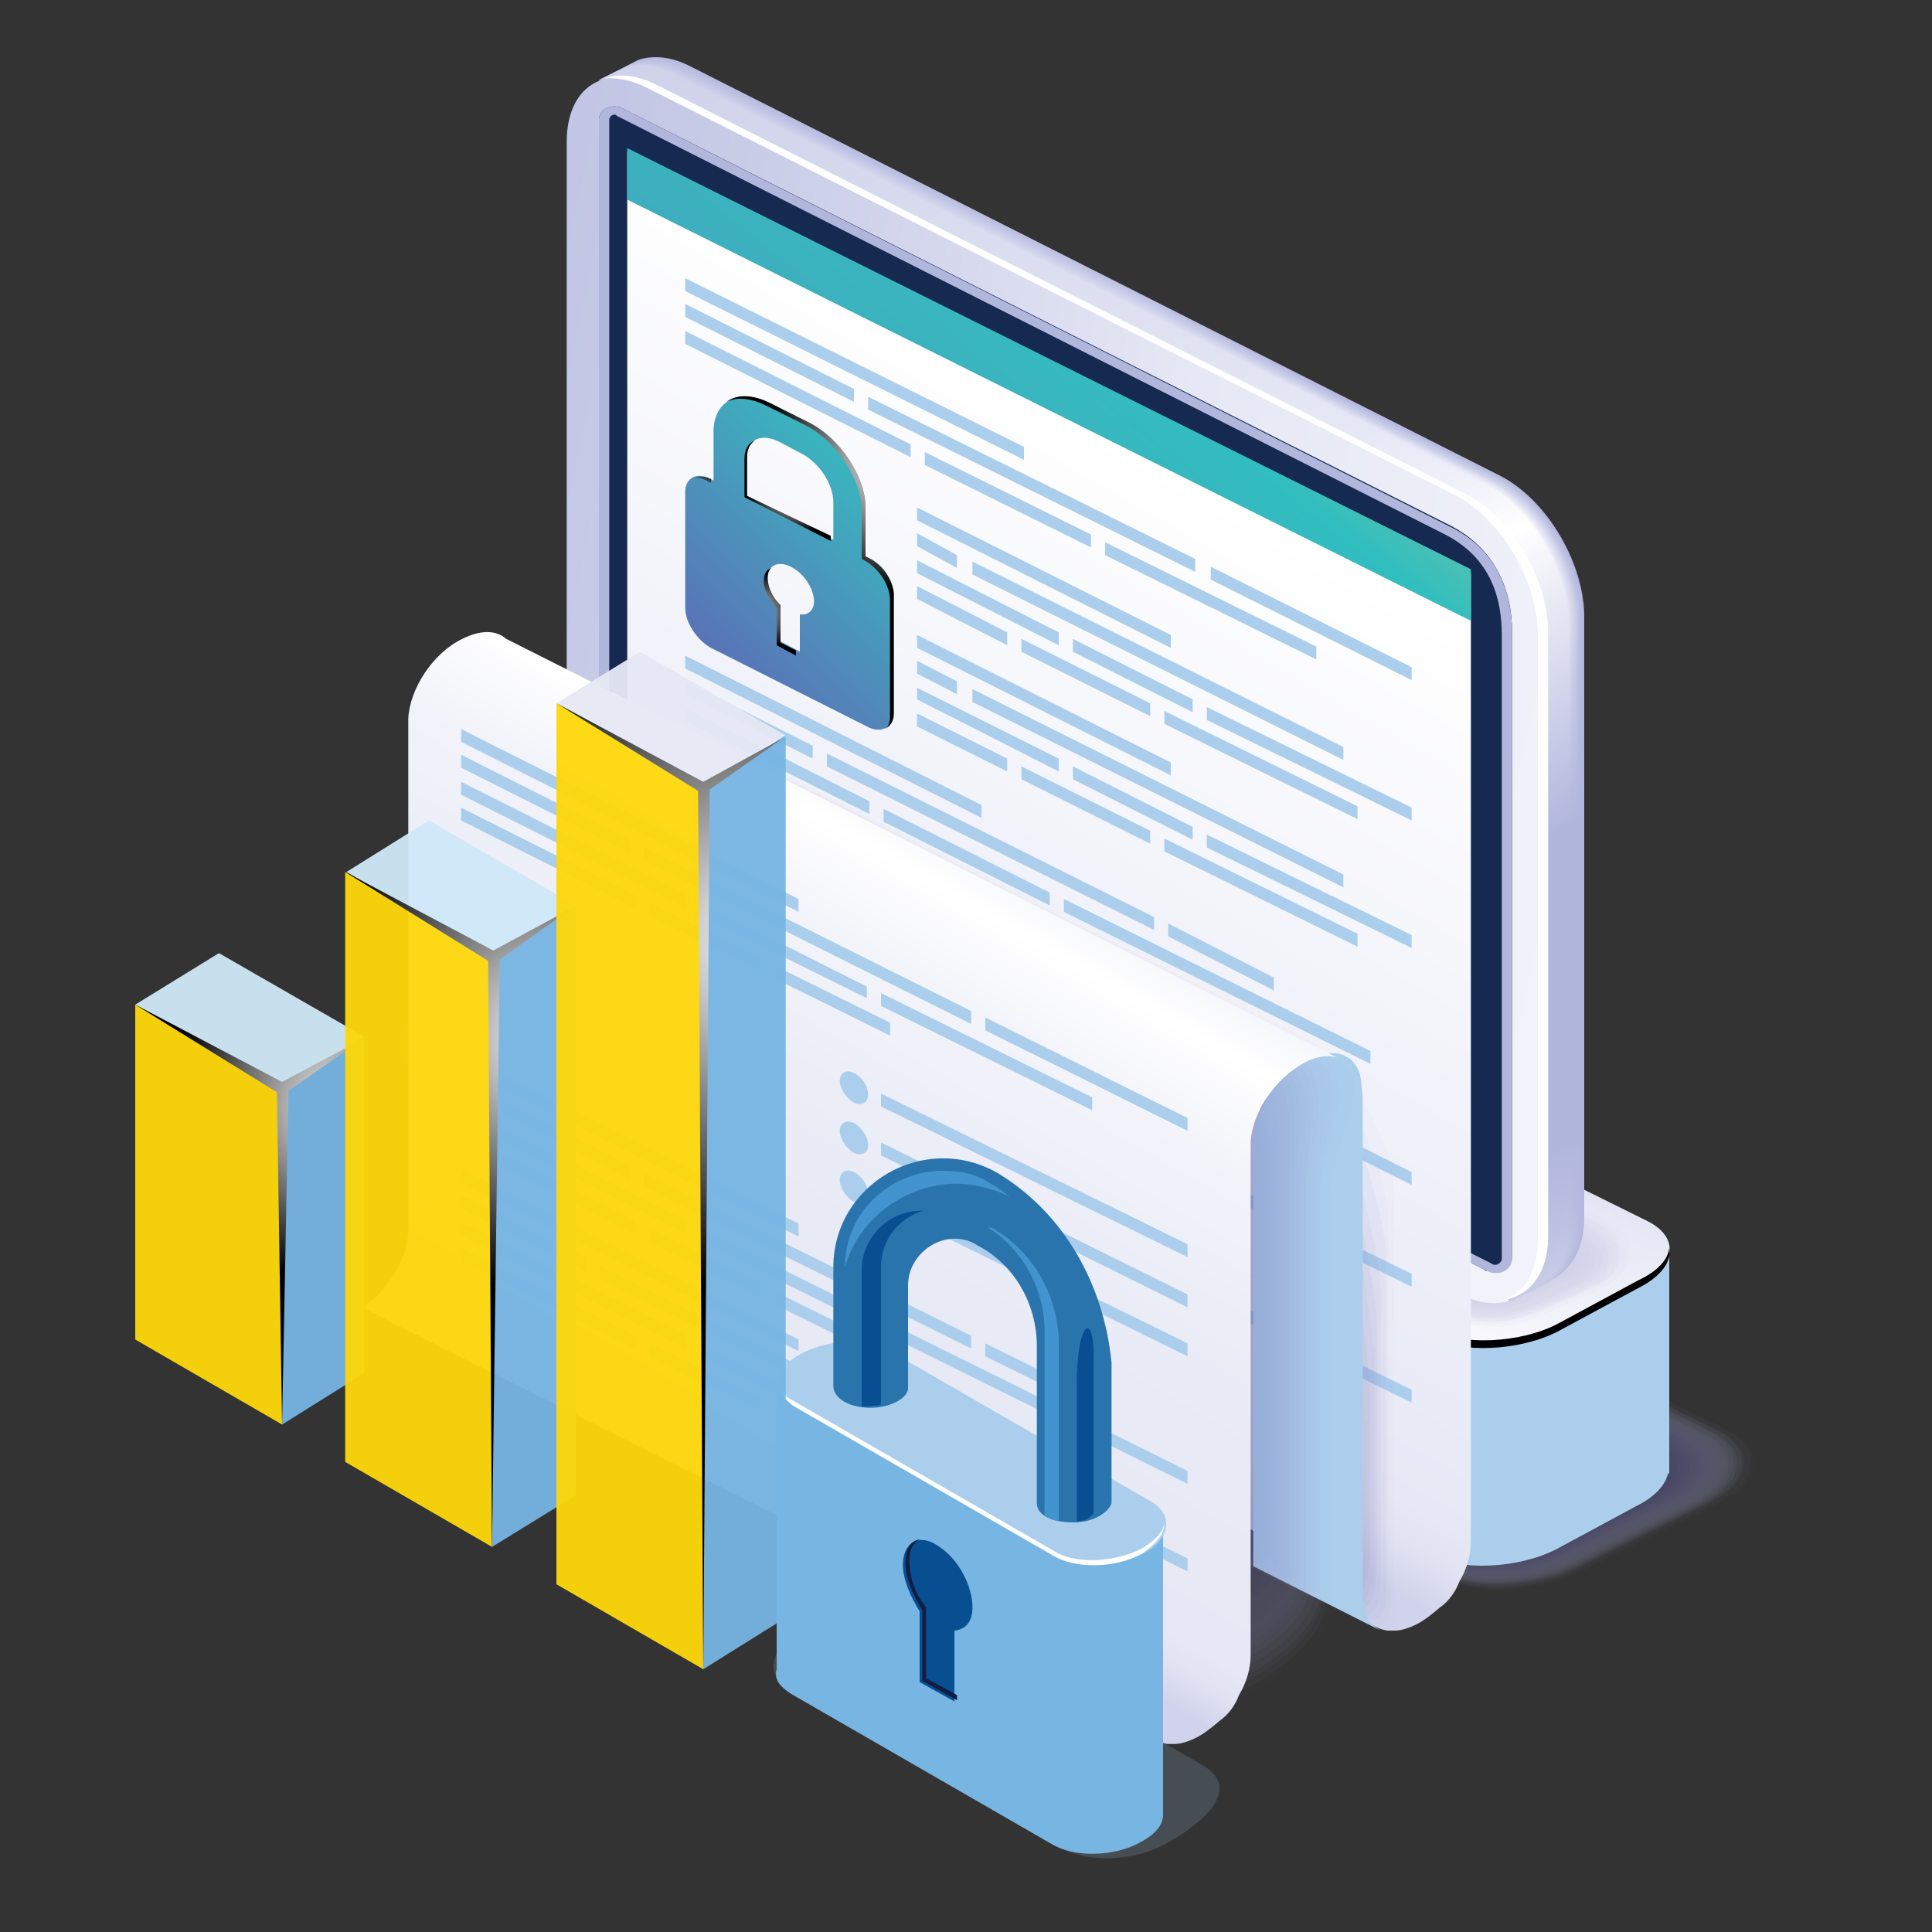 <?xml version="1.0" encoding="utf-8"?>
<!-- Generator: Adobe Illustrator 24.1.2, SVG Export Plug-In . SVG Version: 6.00 Build 0)  -->
<svg version="1.1" id="Layer_1" xmlns="http://www.w3.org/2000/svg" xmlns:xlink="http://www.w3.org/1999/xlink" x="0px" y="0px"
	 viewBox="0 0 150 150" style="enable-background:new 0 0 150 150;" xml:space="preserve">
<rect x="0" y="0" width="150" height="150" fill="#333333" stroke="none"/>
<style type="text/css">
	.st0{opacity:0.4;}
	.st1{opacity:0;fill:#B1B6DC;}
	.st2{opacity:4.308391e-02;fill:#ACB1D9;}
	.st3{opacity:8.616781e-02;fill:#A8ACD6;}
	.st4{opacity:0.129;fill:#A4A7D3;}
	.st5{opacity:0.172;fill:#A0A3D1;}
	.st6{opacity:0.215;fill:#9C9ECE;}
	.st7{opacity:0.259;fill:#989ACB;}
	.st8{opacity:0.302;fill:#9495C9;}
	.st9{opacity:0.345;fill:#9091C6;}
	.st10{opacity:0.388;fill:#8D8DC4;}
	.st11{opacity:0.431;fill:#8989C1;}
	.st12{opacity:0.474;fill:#8585BF;}
	.st13{opacity:0.517;fill:#8281BC;}
	.st14{opacity:0.56;fill:#7E7EBA;}
	.st15{opacity:0.603;fill:#7B7AB8;}
	.st16{opacity:0.646;fill:#7776B6;}
	.st17{opacity:0.689;fill:#7473B4;}
	.st18{opacity:0.732;fill:#7070B2;}
	.st19{opacity:0.775;fill:#6D6CB0;}
	.st20{opacity:0.819;fill:#6A69AE;}
	.st21{opacity:0.862;fill:#6666AC;}
	.st22{opacity:0.905;fill:#6362AA;}
	.st23{fill:#ABCEED;}
	.st24{fill:url(#SVGID_1_);}
	.st25{fill:url(#SVGID_2_);}
	.st26{opacity:0.2;}
	.st27{opacity:4.761905e-02;fill:#ACB0D9;}
	.st28{opacity:9.523810e-02;fill:#A7ABD5;}
	.st29{opacity:0.143;fill:#A3A6D2;}
	.st30{opacity:0.191;fill:#9EA0CF;}
	.st31{opacity:0.238;fill:#9A9BCC;}
	.st32{opacity:0.286;fill:#9696C9;}
	.st33{opacity:0.333;fill:#9192C6;}
	.st34{opacity:0.381;fill:#8D8DC3;}
	.st35{opacity:0.429;fill:#8988C0;}
	.st36{opacity:0.476;fill:#8584BD;}
	.st37{opacity:0.524;fill:#8280BB;}
	.st38{opacity:0.571;fill:#7E7CB8;}
	.st39{opacity:0.619;fill:#7A78B6;}
	.st40{opacity:0.667;fill:#7674B3;}
	.st41{opacity:0.714;fill:#7370B1;}
	.st42{opacity:0.762;fill:#6F6CAE;}
	.st43{opacity:0.809;fill:#6B68AC;}
	.st44{opacity:0.857;fill:#6764AA;}
	.st45{opacity:0.905;fill:#6461A8;}
	.st46{opacity:0.952;fill:#605DA6;}
	.st47{fill:#5C59A3;}
	.st48{fill:url(#SVGID_3_);}
	.st49{fill:#162A51;}
	.st50{fill:#B1B6DC;}
	.st51{fill:url(#SVGID_4_);}
	.st52{fill:url(#SVGID_5_);}
	.st53{fill:url(#SVGID_6_);}
	.st54{fill:url(#SVGID_7_);}
	.st55{fill:url(#SVGID_8_);}
	.st56{fill:url(#SVGID_9_);}
	.st57{fill:url(#SVGID_10_);}
	.st58{fill:url(#SVGID_11_);}
	.st59{fill:url(#SVGID_12_);}
	.st60{fill:url(#SVGID_13_);}
	.st61{fill:url(#SVGID_14_);}
	.st62{fill:url(#SVGID_15_);}
	.st63{fill:url(#SVGID_16_);}
	.st64{fill:url(#SVGID_17_);}
	.st65{fill:url(#SVGID_18_);}
	.st66{fill:url(#SVGID_19_);}
	.st67{fill:url(#SVGID_20_);}
	.st68{fill:url(#SVGID_21_);}
	.st69{fill:url(#SVGID_22_);}
	.st70{fill:url(#SVGID_23_);}
	.st71{fill:url(#SVGID_24_);}
	.st72{fill:url(#SVGID_25_);}
	.st73{fill:#FFFFFF;}
	.st74{fill:url(#SVGID_26_);}
	.st75{fill:url(#SVGID_27_);}
	.st76{fill:#E6E7E7;}
	.st77{opacity:0.3;}
	.st78{opacity:9.090909e-02;fill:#A8ACD6;}
	.st79{opacity:0.182;fill:#9FA1CF;}
	.st80{opacity:0.273;fill:#9798CA;}
	.st81{opacity:0.364;fill:#8F8FC4;}
	.st82{opacity:0.455;fill:#8786BF;}
	.st83{opacity:0.545;fill:#807EB9;}
	.st84{opacity:0.636;fill:#7976B5;}
	.st85{opacity:0.727;fill:#716FB0;}
	.st86{opacity:0.818;fill:#6A67AC;}
	.st87{opacity:0.909;fill:#6360A8;}
	.st88{fill:url(#SVGID_28_);}
	.st89{fill:url(#SVGID_29_);}
	.st90{fill:url(#SVGID_30_);}
	.st91{fill:url(#SVGID_31_);}
	.st92{fill:url(#SVGID_32_);}
	.st93{fill:url(#SVGID_33_);}
	.st94{opacity:0.2;fill:#95B5D2;enable-background:new    ;}
	.st95{fill:#77B5E3;}
	.st96{fill:#2A74AE;}
	.st97{fill:#4393CF;}
	.st98{fill:#084F92;}
	.st99{fill:#121D44;}
	.st100{opacity:0.95;}
	.st101{fill:#D0E8F8;}
	.st102{fill:#FDD70A;}
	.st103{fill:url(#SVGID_34_);}
	.st104{fill:url(#SVGID_35_);}
	.st105{fill:#E6E8F5;}
	.st106{fill:url(#SVGID_36_);}
</style>
<g>
	<g>
		<g class="st0">
			<path class="st1" d="M111.4,122.5l-78.8-39c-2.9-1.5-2.6-4.1,0.8-5.8l10.9-5.4c3.4-1.7,8.5-1.9,11.4-0.4l78.8,39
				c2.9,1.5,2.6,4.1-0.8,5.8l-10.9,5.4C119.4,123.8,114.3,124,111.4,122.5z"/>
			<path class="st2" d="M111.4,122.4L32.8,83.6c-2.9-1.5-2.5-4,0.8-5.7l10.7-5.3c3.3-1.7,8.4-1.9,11.3-0.4l78.6,38.9
				c2.9,1.5,2.5,4-0.8,5.7l-10.7,5.3C119.4,123.7,114.3,123.9,111.4,122.4z"/>
			<path class="st3" d="M111.4,122.3L33,83.6c-2.9-1.5-2.5-4,0.8-5.7l10.5-5.2c3.3-1.7,8.3-1.9,11.2-0.4L134,111
				c2.9,1.5,2.5,4-0.8,5.7l-10.5,5.2C119.3,123.6,114.3,123.8,111.4,122.3z"/>
			<path class="st4" d="M111.4,122.2L33.2,83.6c-2.8-1.4-2.5-4,0.8-5.6l10.3-5.1c3.3-1.7,8.3-1.8,11.1-0.4l78.1,38.6
				c2.8,1.4,2.5,4-0.8,5.6l-10.3,5.1C119.2,123.5,114.2,123.7,111.4,122.2z"/>
			<path class="st5" d="M111.4,122.1L33.5,83.6c-2.8-1.4-2.5-3.9,0.8-5.6l10.1-5c3.3-1.7,8.2-1.8,11-0.4l77.9,38.5
				c2.8,1.4,2.5,3.9-0.8,5.6l-10.1,5C119.1,123.3,114.2,123.5,111.4,122.1z"/>
			<path class="st6" d="M111.4,122L33.7,83.6c-2.8-1.4-2.4-3.9,0.8-5.5l9.9-4.9c3.2-1.6,8.1-1.8,10.9-0.4l77.7,38.4
				c2.8,1.4,2.4,3.9-0.8,5.5l-9.9,4.9C119.1,123.2,114.2,123.4,111.4,122z"/>
			<path class="st7" d="M111.4,121.9L33.9,83.6c-2.8-1.4-2.4-3.9,0.8-5.5l9.7-4.8c3.2-1.6,8-1.8,10.8-0.4l77.5,38.3
				c2.8,1.4,2.4,3.9-0.8,5.5l-9.7,4.8C119,123.1,114.1,123.3,111.4,121.9z"/>
			<path class="st8" d="M111.4,121.8L34.1,83.6c-2.7-1.4-2.4-3.8,0.8-5.4l9.5-4.7c3.2-1.6,8-1.8,10.7-0.4l77.3,38.2
				c2.7,1.4,2.4,3.8-0.8,5.4l-9.5,4.7C118.9,123,114.1,123.2,111.4,121.8z"/>
			<path class="st9" d="M111.4,121.7L34.3,83.6c-2.7-1.4-2.4-3.8,0.8-5.4l9.3-4.6c3.1-1.6,7.9-1.8,10.6-0.4l77.1,38.1
				c2.7,1.4,2.4,3.8-0.8,5.4l-9.3,4.6C118.8,122.9,114.1,123,111.4,121.7z"/>
			<path class="st10" d="M111.4,121.5l-76.8-38c-2.7-1.4-2.4-3.7,0.8-5.3l9.1-4.5c3.1-1.6,7.8-1.7,10.5-0.4l76.8,38
				c2.7,1.4,2.4,3.7-0.8,5.3l-9.1,4.5C118.8,122.7,114.1,122.9,111.4,121.5z"/>
			<path class="st11" d="M111.4,121.4L34.7,83.6c-2.7-1.4-2.3-3.7,0.7-5.3l8.9-4.4c3.1-1.6,7.7-1.7,10.4-0.4l76.6,37.9
				c2.7,1.4,2.3,3.7-0.7,5.3l-8.9,4.4C118.7,122.6,114,122.8,111.4,121.4z"/>
			<path class="st12" d="M111.3,121.3L34.9,83.6c-2.6-1.3-2.3-3.7,0.7-5.2l8.7-4.3c3.1-1.5,7.7-1.7,10.3-0.4l76.4,37.8
				c2.6,1.3,2.3,3.7-0.7,5.2l-8.7,4.3C118.6,122.5,114,122.7,111.3,121.3z"/>
			<path class="st13" d="M111.3,121.2L35.1,83.6c-2.6-1.3-2.3-3.6,0.7-5.2l8.5-4.2c3-1.5,7.6-1.7,10.2-0.4l76.2,37.6
				c2.6,1.3,2.3,3.6-0.7,5.2l-8.5,4.2C118.5,122.4,114,122.5,111.3,121.2z"/>
			<path class="st14" d="M111.3,121.1l-76-37.5c-2.6-1.3-2.3-3.6,0.7-5.1l8.3-4.1c3-1.5,7.5-1.7,10.1-0.4l76,37.5
				c2.6,1.3,2.3,3.6-0.7,5.1l-8.3,4.1C118.5,122.3,113.9,122.4,111.3,121.1z"/>
			<path class="st15" d="M111.3,121L35.6,83.6c-2.6-1.3-2.2-3.6,0.7-5.1l8.1-4c3-1.5,7.4-1.7,10-0.4l75.8,37.4
				c2.6,1.3,2.2,3.6-0.7,5.1l-8.1,4C118.4,122.1,113.9,122.3,111.3,121z"/>
			<path class="st16" d="M111.3,120.9L35.8,83.6c-2.5-1.3-2.2-3.5,0.7-5l7.9-3.9c2.9-1.5,7.4-1.6,9.9-0.4l75.6,37.3
				c2.5,1.3,2.2,3.5-0.7,5l-7.9,3.9C118.3,122,113.9,122.2,111.3,120.9z"/>
			<path class="st17" d="M111.3,120.8L36,83.6c-2.5-1.3-2.2-3.5,0.7-5l7.7-3.8c2.9-1.5,7.3-1.6,9.8-0.4l75.3,37.2
				c2.5,1.3,2.2,3.5-0.7,5l-7.7,3.8C118.2,121.9,113.8,122,111.3,120.8z"/>
			<path class="st18" d="M111.3,120.7L36.2,83.6c-2.5-1.3-2.2-3.5,0.7-4.9l7.5-3.7c2.9-1.5,7.2-1.6,9.7-0.4l75.1,37.1
				c2.5,1.3,2.2,3.5-0.7,4.9l-7.5,3.7C118.2,121.8,113.8,121.9,111.3,120.7z"/>
			<path class="st19" d="M111.3,120.6l-74.9-37c-2.5-1.2-2.2-3.4,0.7-4.9l7.3-3.6c2.8-1.4,7.2-1.6,9.6-0.3l74.9,37
				c2.5,1.2,2.2,3.4-0.7,4.9l-7.3,3.6C118.1,121.6,113.8,121.8,111.3,120.6z"/>
			<path class="st20" d="M111.3,120.4L36.6,83.6c-2.4-1.2-2.1-3.4,0.7-4.8l7.1-3.5c2.8-1.4,7.1-1.6,9.5-0.3l74.7,36.9
				c2.4,1.2,2.1,3.4-0.7,4.8l-7.1,3.5C118,121.5,113.7,121.7,111.3,120.4z"/>
			<path class="st21" d="M111.3,120.3L36.8,83.6c-2.4-1.2-2.1-3.4,0.7-4.8l6.9-3.4c2.8-1.4,7-1.6,9.4-0.3l74.5,36.8
				c2.4,1.2,2.1,3.4-0.7,4.8l-6.9,3.4C117.9,121.4,113.7,121.6,111.3,120.3z"/>
			<path class="st22" d="M111.3,120.2L37,83.6c-2.4-1.2-2.1-3.3,0.7-4.7l6.7-3.3c2.8-1.4,6.9-1.5,9.3-0.3l74.3,36.7
				c2.4,1.2,2.1,3.3-0.7,4.7l-6.7,3.3C117.8,121.3,113.7,121.4,111.3,120.2z"/>
		</g>
		<path class="st23" d="M129.6,97h-0.6c-0.3-0.3-0.7-0.6-1.2-0.9L52.3,58.8c-2.6-1.3-7-1.1-10,0.4L36,62.5c-0.8,0.4-1.4,0.8-1.8,1.3
			h-0.7v17.5h0c0.1,0.8,0.6,1.5,1.7,2l75.6,37.4c2.6,1.3,7,1.1,10-0.4l6.3-3.4c1.4-0.7,2.2-1.6,2.4-2.5h0.1V97z"/>
		<linearGradient id="SVGID_1_" gradientUnits="userSpaceOnUse" x1="90.283" y1="58.062" x2="76.98" y2="92.403">
			<stop  offset="0" style="stop-color:#B1B6DC"/>
			<stop  offset="0.145" style="stop-color:#B7BCDF"/>
			<stop  offset="0.349" style="stop-color:#C8CCE7"/>
			<stop  offset="0.581" style="stop-color:#E6E8F5"/>
			<stop  offset="0.91" style="stop-color:#F7F7FC"/>
			<stop  offset="1" style="stop-color:#FFFFFF"/>
		</linearGradient>
		<path class="st24" d="M110.9,103.6L35.3,66.2c-2.6-1.3-2.2-3.6,0.7-5l6.3-3.4c2.9-1.5,7.4-1.7,10-0.4l75.6,37.4
			c2.6,1.3,2.2,3.6-0.7,5l-6.3,3.4C117.9,104.7,113.5,104.8,110.9,103.6z"/>
		
			<radialGradient id="SVGID_2_" cx="130.433" cy="84.253" r="33.089" gradientTransform="matrix(1.14 0 0 1 -67.141 0)" gradientUnits="userSpaceOnUse">
			<stop  offset="0" style="stop-color:#FFFFFF"/>
			<stop  offset="1" style="stop-color:#000000"/>
		</radialGradient>
		<path class="st25" d="M127.2,99.4l-6.3,3.4c-2.9,1.5-7.4,1.7-10,0.4L35.3,65.8c-1-0.5-1.6-1.2-1.7-1.9c-0.2,0.9,0.4,1.8,1.7,2.5
			l75.6,37.4c2.6,1.3,7,1.1,10-0.4l6.3-3.4c1.8-0.9,2.6-2.1,2.4-3.1C129.5,97.8,128.7,98.7,127.2,99.4z"/>
	</g>
	<g>
		<g class="st26">
			<path class="st1" d="M115.8,103.3c-1.2,0-2.2-0.2-3.1-0.6L80.2,86L47.5,69.4c-1.1-0.6-1.8-1.5-1.8-2.4c0-1.1,0.8-2.1,2.1-2.8
				l0.6-4.3c1.1-0.5,2.4-0.8,3.7-0.8c1.2,0,2.2,0.2,3.1,0.6l35.1,17.6l35.1,17.6c1.1,0.6,1.8,1.5,1.8,2.4c0,1.1-0.8,2.1-2.1,2.8
				l-5.5,2.5C118.5,103,117.2,103.3,115.8,103.3z"/>
			<path class="st27" d="M48.5,60.1c1-0.5,2.4-0.8,3.6-0.9c1.1,0,2.2,0.2,3,0.6c0,0,2,1,2.1,1l32.8,16.5l2.4,1.2L125,94.8
				c1.1,0.5,1.8,1.4,1.8,2.4c0,1.1-0.7,2.1-2,2.8l-2.9,1.3c0,0-2.6,1.1-2.6,1.1c-1,0.5-2.3,0.8-3.6,0.8c-1.1,0-2.2-0.3-3-0.7
				L80.3,86L78.4,85L47.9,69.5c-1.1-0.5-1.8-1.4-1.8-2.4c0-1,0.6-2.1,1.9-2.7l0-0.4C47.9,63.9,48.5,60.1,48.5,60.1z"/>
			<path class="st28" d="M48.6,60.4c1-0.5,2.4-0.8,3.6-0.9c1.1-0.1,2.2,0.1,3,0.5c0.1,0,2,1,2.1,1l32.7,16.4l2.4,1.2l32.4,16.2
				c1,0.5,1.8,1.4,1.8,2.3c0.1,1-0.6,2.1-1.9,2.7l-2.8,1.3c-0.1,0-2.5,1.1-2.6,1.1c-1,0.5-2.3,0.7-3.6,0.7c-1.1,0-2.2-0.3-3-0.7
				L80.4,86L78.6,85L48.2,69.5c-1-0.5-1.8-1.4-1.8-2.3c0-1,0.4-2,1.6-2.6l0-0.4C47.9,64.1,48.4,60.5,48.6,60.4z"/>
			<path class="st29" d="M48.6,60.7c0.9-0.5,2.4-0.8,3.5-0.9c1.1-0.1,2.2,0.1,3,0.5c0.1,0,2,0.9,2.1,1l32.6,16.3l2.4,1.2l32.2,16.2
				c1,0.5,1.8,1.4,1.9,2.3c0.1,1-0.5,2-1.9,2.7l-2.8,1.3c-0.1,0-2.5,1.1-2.6,1.1c-1,0.5-2.3,0.7-3.5,0.6c-1,0-2.2-0.4-3-0.7
				l-32-16.3L78.7,85L48.5,69.6c-1-0.5-1.9-1.4-1.9-2.3c0-0.9,0.3-2,1.4-2.6l0-0.4C47.9,64.3,48.4,60.8,48.6,60.7z"/>
			<path class="st30" d="M48.6,61c0.9-0.4,2.4-0.8,3.4-0.9c1.1-0.1,2.1,0.1,3,0.4c0.1,0,2,0.9,2.1,0.9l32.4,16.3l2.4,1.2L124,94.9
				c0.9,0.5,1.8,1.4,1.9,2.2c0.1,1-0.4,2-1.8,2.7l-2.8,1.3c-0.1,0.1-2.4,1.1-2.6,1.1c-1,0.4-2.3,0.7-3.5,0.6c-0.9,0-2.3-0.4-2.9-0.8
				L80.6,85.9L78.8,85l-30-15.3c-0.9-0.5-1.9-1.4-1.9-2.2c0-0.9,0.1-2,1.2-2.5l0-0.4C47.9,64.4,48.3,61.1,48.6,61z"/>
			<path class="st31" d="M48.6,61.3c0.8-0.4,2.4-0.8,3.4-1c1.1-0.1,2.1,0,3,0.3c0.2,0,1.9,0.8,2.1,0.9l32.3,16.2l2.4,1.2l32,16
				c0.8,0.4,1.8,1.4,1.9,2.2c0.1,1-0.3,2-1.7,2.7l-2.8,1.3c-0.2,0.1-2.4,1-2.6,1c-1,0.4-2.2,0.6-3.4,0.5c-0.9,0-2.3-0.5-2.9-0.8
				L80.7,85.9L78.9,85L49.2,69.8c-0.8-0.4-1.9-1.4-1.9-2.2c0-0.8-0.1-1.9,0.9-2.5l0-0.4C47.8,64.6,48.3,61.4,48.6,61.3z"/>
			<path class="st32" d="M48.7,61.5c0.8-0.4,2.4-0.8,3.3-1c1.1-0.2,2.1,0,3,0.3c0.2,0,1.9,0.8,2.1,0.9l32.2,16.1l2.3,1.2l31.8,16
				c0.8,0.4,2,1.4,2,2.1c0.4,1-0.2,2-1.6,2.7l-2.7,1.3c-0.2,0.1-2.3,1-2.5,1c-1,0.4-2.2,0.6-3.4,0.5c-0.8,0-2.3-0.5-2.9-0.8
				l-31.4-16l-1.8-0.9L49.5,69.9c-0.8-0.4-2-1.4-2-2.1c0-0.8-0.3-1.9,0.7-2.4L48.2,65C47.8,64.8,48.2,61.7,48.7,61.5z"/>
			<path class="st33" d="M48.7,61.8c0.7-0.4,2.4-0.9,3.3-1c1-0.2,2.1-0.1,3,0.2c0.3,0,1.9,0.7,2.1,0.8L89,78l2.3,1.2L123,95
				c0.7,0.4,2,1.4,2,2.1c0.4,0.9-0.2,2-1.5,2.7l-2.7,1.3c-0.2,0.1-2.3,1-2.5,1c-1,0.4-2.2,0.5-3.3,0.4c-0.8,0-2.3-0.6-2.8-0.8
				L81,85.8l-1.8-0.9L49.8,70c-0.7-0.4-2-1.4-2-2c0-0.7-0.4-1.9,0.5-2.3l-0.1-0.4C47.8,65,48.2,62.1,48.7,61.8z"/>
			<path class="st34" d="M48.7,62.1c0.7-0.3,2.4-0.9,3.2-1.1c1-0.2,2.1-0.1,2.9,0.2c0.3,0,1.9,0.7,2.1,0.8l31.9,16l2.3,1.2
				l31.5,15.9c0.7,0.3,2.1,1.4,2.1,2c0.5,0.9-0.1,2-1.4,2.7l-2.7,1.3c-0.3,0.1-2.2,0.9-2.5,0.9c-1,0.3-2.2,0.5-3.2,0.4
				c-0.7,0-2.3-0.6-2.8-0.9l-31-15.7l-1.8-0.9L50.1,70.1c-0.7-0.3-2-1.4-2-2c0-0.7-0.6-1.8,0.2-2.3l-0.1-0.4
				C47.8,65.2,48.2,62.4,48.7,62.1z"/>
			<path class="st35" d="M48.7,62.4c0.6-0.3,2.4-0.9,3.1-1.1c1-0.3,2-0.1,2.9,0.1c0.3,0,1.8,0.7,2.1,0.8l31.7,16l2.3,1.2l31.4,15.8
				c0.6,0.3,2.1,1.4,2.1,2c0.5,0.9,0,1.9-1.4,2.6l-2.6,1.3c-0.3,0.1-2.1,0.9-2.5,0.9c-1,0.3-2.1,0.4-3.2,0.3c-0.7,0-2.3-0.6-2.8-0.9
				L81.2,85.8l-1.7-0.9l-29-14.7c-0.6-0.3-2.1-1.4-2.1-1.9c0-0.6-0.8-1.8,0-2.2l-0.1-0.3C47.7,65.4,48.1,62.7,48.7,62.4z"/>
			<path class="st36" d="M48.8,62.7c0.6-0.3,2.4-0.9,3.1-1.1c1-0.3,2-0.2,2.9,0.1c0.4,0,1.8,0.6,2.1,0.7l31.6,15.9l2.3,1.2L122,95.2
				c0.6,0.3,2.1,1.4,2.1,1.9c0.6,0.9,0.1,1.9-1.3,2.6l-2.6,1.4c-0.3,0.2-2.1,0.9-2.5,0.9c-1,0.3-2.1,0.4-3.1,0.2
				c-0.6,0-2.3-0.7-2.7-0.9L81.3,85.7l-1.7-0.9L50.8,70.2c-0.6-0.3-2.1-1.4-2.1-1.9c0-0.6-0.9-1.8-0.2-2.1l-0.1-0.3
				C47.7,65.6,48.1,63,48.8,62.7z"/>
			<path class="st37" d="M48.8,63c0.5-0.3,2.4-0.9,3-1.1c0.9-0.3,2-0.2,2.9,0c0.4,0,1.8,0.6,2.1,0.7l31.5,15.8l2.3,1.2l31.1,15.7
				c0.5,0.3,2.2,1.4,2.2,1.8c0.7,0.8,0.2,1.9-1.2,2.6L120,101c-0.4,0.2-2,0.8-2.5,0.9c-1,0.3-2.1,0.4-3.1,0.2
				c-0.6,0-2.3-0.7-2.7-0.9L81.4,85.7l-1.7-0.9L51.1,70.3C50.6,70,49,69,49,68.5c0-0.5-1.1-1.8-0.5-2.1l-0.2-0.3
				C47.7,65.8,48,63.4,48.8,63z"/>
			<path class="st38" d="M48.8,63.3c0.5-0.2,2.4-1,2.9-1.2c0.9-0.3,2-0.3,2.9-0.1c0.4,0,1.8,0.5,2.1,0.7L88,78.5l2.3,1.2l31,15.6
				c0.5,0.2,2.2,1.4,2.2,1.8c0.7,0.8,0.3,1.9-1.1,2.6l-2.6,1.4c-0.4,0.2-2,0.8-2.5,0.8c-1,0.3-2.1,0.3-3,0.1c-0.5,0-2.3-0.8-2.7-1
				L81.5,85.7l-1.7-0.9L51.4,70.4c-0.5-0.2-2.2-1.3-2.2-1.8c0-0.5-1.3-1.7-0.7-2l-0.2-0.3C47.7,66,48,63.7,48.8,63.3z"/>
			<path class="st39" d="M48.8,63.6c0.4-0.2,2.4-1,2.9-1.2c0.9-0.4,2-0.3,2.9-0.1c0.5,0,1.7,0.5,2.1,0.7l31.2,15.7l2.3,1.1
				l30.8,15.5c0.4,0.2,2.3,1.4,2.3,1.7c0.8,0.8,0.4,1.9-1,2.6l-2.5,1.4c-0.4,0.2-1.9,0.8-2.5,0.8c-1,0.2-2,0.3-3,0.1
				c-0.4,0-2.3-0.8-2.7-1L81.6,85.6l-1.7-0.9L51.8,70.5c-0.4-0.2-2.2-1.3-2.2-1.7c0-0.4-1.5-1.7-1-1.9l-0.2-0.3
				C47.6,66.2,47.9,64,48.8,63.6z"/>
			<path class="st40" d="M48.9,63.8c0.4-0.2,2.4-1,2.8-1.2c0.9-0.4,2-0.3,2.9-0.2c0.5,0,1.7,0.4,2.1,0.6l31,15.6l2.3,1.1l30.7,15.5
				c0.4,0.2,2.3,1.3,2.3,1.7c0.8,0.8,0.5,1.9-0.9,2.6l-2.5,1.4c-0.5,0.2-1.9,0.8-2.4,0.8c-1,0.2-2,0.2-2.9,0c-0.4,0-2.3-0.9-2.6-1
				L81.8,85.6l-1.7-0.9l-28-14.2c-0.4-0.2-2.2-1.3-2.2-1.6c0-0.4-1.6-1.7-1.2-1.9l-0.2-0.3C47.6,66.4,47.9,64.3,48.9,63.8z"/>
			<path class="st41" d="M48.9,64.1c0.3-0.2,2.4-1.1,2.7-1.3c0.8-0.4,1.9-0.4,2.9-0.2c0.6,0,1.7,0.4,2.1,0.6l30.9,15.6l2.3,1.1
				l30.6,15.4c0.3,0.2,2.3,1.3,2.3,1.6c0.9,0.8,0.6,1.8-0.9,2.5l-2.5,1.4c-0.5,0.2-1.8,0.7-2.4,0.8c-1,0.2-2,0.2-2.8-0.1
				c-0.3,0-2.4-0.9-2.6-1.1L81.9,85.6l-1.7-0.9L52.4,70.7c-0.3-0.2-2.3-1.3-2.3-1.6c0-0.3-1.8-1.6-1.4-1.8L48.5,67
				C47.6,66.5,47.9,64.7,48.9,64.1z"/>
			<path class="st42" d="M48.9,64.4c0.3-0.1,2.4-1.1,2.7-1.3c0.8-0.4,1.9-0.4,2.8-0.3c0.6,0,1.6,0.4,2.1,0.6l30.8,15.5l2.3,1.1
				l30.4,15.3c0.3,0.1,2.4,1.3,2.4,1.6c0.9,0.7,0.6,1.8-0.8,2.5l-2.5,1.4c-0.5,0.3-1.8,0.7-2.4,0.7c-1,0.2-2,0.1-2.8-0.1
				c-0.3,0-2.4-1-2.6-1.1L82,85.6l-1.7-0.8l-27.6-14c-0.3-0.1-2.3-1.3-2.3-1.5c0-0.3-2-1.6-1.7-1.8l-0.3-0.3
				C47.6,66.7,47.8,65,48.9,64.4z"/>
			<path class="st43" d="M48.9,64.7c0.2-0.1,2.3-1.3,2.6-1.3c0.9-0.3,1.9-0.4,2.8-0.4c0.6,0,1.6,0.3,2.1,0.5L87,79l2.2,1.1
				l30.3,15.3c0.2,0.1,2.4,1.3,2.4,1.5c1,0.7,0.7,1.8-0.7,2.5l-2.4,1.4c-0.6,0.3-1.7,0.7-2.4,0.7c-1,0.1-1.9,0.1-2.7-0.2
				c-0.2,0-2.4-1-2.5-1.1L82.1,85.5l-1.7-0.8L53.1,70.8c-0.2-0.1-2.3-1.3-2.3-1.5c0-0.2-2.2-1.6-1.9-1.7l-0.3-0.2
				C47.5,66.9,47.8,65.3,48.9,64.7z"/>
			<path class="st44" d="M49,65c0.2-0.1,2.3-1.3,2.5-1.3c0.8-0.3,1.9-0.5,2.8-0.4c0.7,0,1.6,0.3,2.1,0.5l30.5,15.4l2.2,1.1
				l30.1,15.2c0.2,0.1,2.4,1.3,2.4,1.5c1.1,0.7,0.8,1.8-0.6,2.5l-2.4,1.4c-0.6,0.3-1.7,0.6-2.4,0.7c-0.9,0.1-1.9,0-2.7-0.2
				c-0.2,0-2.4-1.1-2.5-1.1L82.2,85.5l-1.6-0.8L53.4,70.9c-0.2-0.1-2.4-1.3-2.4-1.4c0-0.2-2.3-1.5-2.1-1.6l-0.3-0.2
				C47.5,67.1,47.7,65.6,49,65z"/>
			<path class="st45" d="M49,65.3c0.1-0.1,2.3-1.4,2.5-1.4c0.8-0.4,1.9-0.5,2.8-0.5c0.7,0,1.6,0.2,2.1,0.5l30.3,15.3l2.2,1.1
				l30,15.1c0.1,0.1,2.5,1.3,2.5,1.4c1.1,0.7,0.9,1.8-0.5,2.5l-2.4,1.4c-0.6,0.3-1.6,0.6-2.4,0.6c-0.9,0.1-1.9,0-2.6-0.3
				c-0.1,0-2.4-1.1-2.5-1.2L82.3,85.5l-1.6-0.8L53.7,71c-0.1-0.1-2.4-1.3-2.4-1.4c0-0.1-2.5-1.5-2.4-1.6l-0.3-0.2
				C47.5,67.3,47.7,65.9,49,65.3z"/>
			<path class="st46" d="M49,65.6c0.1,0,2.3-1.4,2.4-1.4c0.8-0.4,1.8-0.6,2.8-0.5c0.7,0,1.5,0.2,2.1,0.5l30.2,15.2l2.2,1.1
				l29.8,15.1c0.1,0,2.5,1.3,2.5,1.3c1.2,0.7,1,1.7-0.4,2.5l-2.4,1.4c-0.6,0.3-1.6,0.6-2.4,0.6c-0.9,0.1-1.9,0-2.6-0.4
				c-0.1,0-2.4-1.2-2.4-1.2L82.4,85.5l-1.6-0.8L54,71.1c-0.1,0-2.4-1.3-2.4-1.3c0-0.1-2.7-1.5-2.6-1.5l-0.4-0.2
				C47.5,67.5,47.6,66.3,49,65.6z"/>
			<path class="st47" d="M113.2,100.9L80.9,84.6L48.7,68.3c-1.2-0.6-1.1-1.7,0.3-2.5l2.3-1.4c1.4-0.7,3.6-0.8,4.8-0.2l32.3,16.3
				l32.3,16.3c1.2,0.6,1.1,1.7-0.3,2.5l-2.3,1.4C116.6,101.5,114.5,101.5,113.2,100.9z"/>
		</g>
		<g>
			<g>
				<linearGradient id="SVGID_3_" gradientUnits="userSpaceOnUse" x1="-6.477" y1="34.165" x2="155.244" y2="69.655">
					<stop  offset="0" style="stop-color:#B1B6DC"/>
					<stop  offset="0.145" style="stop-color:#B7BCDF"/>
					<stop  offset="0.349" style="stop-color:#C8CCE7"/>
					<stop  offset="0.581" style="stop-color:#E6E8F5"/>
					<stop  offset="0.91" style="stop-color:#F7F7FC"/>
					<stop  offset="1" style="stop-color:#FFFFFF"/>
				</linearGradient>
				<path class="st48" d="M113.4,100.5L50.5,68.8c-3.6-1.8-6.5-6.7-6.5-10.9V11c0-4.2,2.9-6.1,6.5-4.3l62.9,31.7
					c3.6,1.8,6.5,6.7,6.5,10.9v46.9C119.9,100.4,117,102.3,113.4,100.5z"/>
				<path class="st49" d="M115.3,98.6l-64-32.3c-3-1.7-4.8-5-4.8-8.3V9.3c0-0.8,1-1.3,1.8-0.9c0.1,0,0.2,0.1,0.2,0.1l64.1,32.3
					c3.5,1.8,4.8,5,4.8,8.3v48.5c0,0.9-1.1,1.4-1.9,1C115.4,98.7,115.3,98.7,115.3,98.6z"/>
				<path class="st50" d="M112.6,40.9L48.5,8.5c0,0-0.1-0.1-0.2-0.1c-0.8-0.4-1.8,0.1-1.8,0.9V58c0,3.4,1.8,6.7,4.8,8.3l64,32.3
					c0,0,0.1,0,0.2,0.1c0.9,0.4,1.9-0.1,1.9-1V49.2C117.4,45.8,116.1,42.6,112.6,40.9z M116.6,97.7c0,0.3-0.3,0.5-0.5,0.5
					c-0.1,0-0.2,0-0.3-0.1L51.7,65.8c-2.7-1.5-4.4-4.6-4.4-7.8V9.3c0-0.2,0.2-0.4,0.4-0.4c0.1,0,0.1,0,0.2,0.1l64.3,32.5
					c3.7,1.9,4.4,5.2,4.4,7.8V97.7z"/>
				<g>
					<linearGradient id="SVGID_4_" gradientUnits="userSpaceOnUse" x1="69.179" y1="-5.371" x2="122.108" y2="100.671">
						<stop  offset="0" style="stop-color:#B4BADE"/>
						<stop  offset="0.192" style="stop-color:#B8BCDF"/>
						<stop  offset="0.283" style="stop-color:#BBBFE1"/>
						<stop  offset="0.409" style="stop-color:#B1B6DC"/>
						<stop  offset="0.909" style="stop-color:#B1B6DC"/>
						<stop  offset="1" style="stop-color:#B4BADE"/>
					</linearGradient>
					<path class="st51" d="M116.4,36.9L53.5,5.1c-1.4-0.7-2.7-0.8-3.8-0.5c-0.1,0-3.1,1.6-3.2,1.6c0,0,0,0,0,0
						c1.1-0.5,2.5-0.4,4,0.4l62.9,31.7c3.6,1.8,6.5,6.7,6.5,10.9v46.9c0,2.6-1.1,4.3-2.8,4.8c0.1,0,0.3,0,0.6-0.2
						c0.1,0,3.2-1.7,3.3-1.7c1.2-0.8,2-2.3,2-4.5V47.7C122.9,43.5,120,38.7,116.4,36.9z"/>
					<linearGradient id="SVGID_5_" gradientUnits="userSpaceOnUse" x1="69.152" y1="-5.354" x2="122.08" y2="100.685">
						<stop  offset="0" style="stop-color:#B6BBDF"/>
						<stop  offset="0.192" style="stop-color:#BABEE0"/>
						<stop  offset="0.283" style="stop-color:#BDC1E1"/>
						<stop  offset="0.409" style="stop-color:#B3B8DD"/>
						<stop  offset="0.434" style="stop-color:#B3B8DD"/>
						<stop  offset="0.535" style="stop-color:#B4B9DE"/>
						<stop  offset="0.722" style="stop-color:#B1B6DC"/>
						<stop  offset="0.909" style="stop-color:#B1B6DC"/>
						<stop  offset="1" style="stop-color:#B6BBDF"/>
					</linearGradient>
					<path class="st52" d="M116.3,36.9L53.5,5.2c-1.4-0.7-2.7-0.8-3.8-0.5c-0.1,0-3,1.5-3.2,1.6c0,0,0,0,0,0c1.1-0.5,2.5-0.4,4,0.4
						l62.9,31.7c3.6,1.8,6.5,6.7,6.5,10.9v46.9c0,2.6-1.1,4.3-2.8,4.8c0.1,0,0.3,0,0.6-0.2c0.1,0,3.1-1.6,3.2-1.7
						c1.2-0.8,2-2.3,2-4.5V47.8C122.8,43.6,119.9,38.7,116.3,36.9z"/>
					<linearGradient id="SVGID_6_" gradientUnits="userSpaceOnUse" x1="69.126" y1="-5.337" x2="122.052" y2="100.699">
						<stop  offset="0" style="stop-color:#B7BCDF"/>
						<stop  offset="0.192" style="stop-color:#BBBFE1"/>
						<stop  offset="0.283" style="stop-color:#BEC2E2"/>
						<stop  offset="0.409" style="stop-color:#B5BADE"/>
						<stop  offset="0.434" style="stop-color:#B6BADE"/>
						<stop  offset="0.535" style="stop-color:#B7BCDF"/>
						<stop  offset="0.722" style="stop-color:#B1B6DC"/>
						<stop  offset="0.909" style="stop-color:#B1B6DC"/>
						<stop  offset="1" style="stop-color:#B7BCDF"/>
					</linearGradient>
					<path class="st53" d="M116.3,36.9L53.4,5.2c-1.4-0.7-2.7-0.8-3.8-0.5c-0.1,0-3,1.5-3.1,1.5c0,0,0,0,0,0c1.1-0.5,2.5-0.4,4,0.4
						l62.9,31.7c3.6,1.8,6.5,6.7,6.5,10.9v46.9c0,2.6-1.1,4.3-2.8,4.8c0.1,0,0.3,0,0.6-0.2c0.1,0,3.1-1.6,3.2-1.7
						c1.2-0.8,2-2.3,2-4.5V47.8C122.8,43.6,119.9,38.7,116.3,36.9z"/>
					<linearGradient id="SVGID_7_" gradientUnits="userSpaceOnUse" x1="69.099" y1="-5.321" x2="122.024" y2="100.713">
						<stop  offset="0" style="stop-color:#B8BDE0"/>
						<stop  offset="0.192" style="stop-color:#BDC1E1"/>
						<stop  offset="0.283" style="stop-color:#C0C4E3"/>
						<stop  offset="0.409" style="stop-color:#B8BCDF"/>
						<stop  offset="0.434" style="stop-color:#B8BDDF"/>
						<stop  offset="0.535" style="stop-color:#BBBFE1"/>
						<stop  offset="0.722" style="stop-color:#B1B6DC"/>
						<stop  offset="0.909" style="stop-color:#B1B6DC"/>
						<stop  offset="1" style="stop-color:#B8BDE0"/>
					</linearGradient>
					<path class="st54" d="M116.2,37L53.4,5.2c-1.4-0.7-2.7-0.8-3.8-0.5c-0.1,0-2.9,1.5-3.1,1.5c0,0,0,0,0,0c1.1-0.5,2.5-0.4,4,0.4
						l62.9,31.7c3.6,1.8,6.5,6.7,6.5,10.9v46.9c0,2.6-1.1,4.3-2.8,4.8c0.1,0,0.3,0,0.6-0.2c0.1,0,3-1.6,3.1-1.6c1.2-0.8,2-2.3,2-4.5
						V47.8C122.7,43.6,119.8,38.8,116.2,37z"/>
					<linearGradient id="SVGID_8_" gradientUnits="userSpaceOnUse" x1="69.072" y1="-5.304" x2="121.995" y2="100.727">
						<stop  offset="0" style="stop-color:#B9BEE0"/>
						<stop  offset="0.192" style="stop-color:#BEC2E2"/>
						<stop  offset="0.283" style="stop-color:#C1C5E4"/>
						<stop  offset="0.409" style="stop-color:#BABFE1"/>
						<stop  offset="0.434" style="stop-color:#BABFE1"/>
						<stop  offset="0.535" style="stop-color:#BEC2E2"/>
						<stop  offset="0.722" style="stop-color:#B1B6DC"/>
						<stop  offset="0.909" style="stop-color:#B1B6DC"/>
						<stop  offset="1" style="stop-color:#B9BEE0"/>
					</linearGradient>
					<path class="st55" d="M116.2,37L53.3,5.3c-1.4-0.7-2.7-0.8-3.8-0.5c-0.1,0-2.9,1.4-3,1.5c0,0,0,0,0,0c1.1-0.5,2.5-0.4,4,0.4
						l62.9,31.7c3.6,1.8,6.5,6.7,6.5,10.9v46.9c0,2.6-1.1,4.3-2.8,4.8c0.1,0,0.3,0,0.6-0.2c0.1,0,3-1.5,3-1.6c1.2-0.8,2-2.3,2-4.5
						V47.9C122.7,43.7,119.8,38.8,116.2,37z"/>
					<linearGradient id="SVGID_9_" gradientUnits="userSpaceOnUse" x1="69.044" y1="-5.289" x2="121.967" y2="100.741">
						<stop  offset="0" style="stop-color:#BBBFE1"/>
						<stop  offset="0.192" style="stop-color:#C0C3E3"/>
						<stop  offset="0.283" style="stop-color:#C3C7E5"/>
						<stop  offset="0.409" style="stop-color:#BCC1E2"/>
						<stop  offset="0.434" style="stop-color:#BDC1E2"/>
						<stop  offset="0.535" style="stop-color:#C1C5E4"/>
						<stop  offset="0.722" style="stop-color:#B1B6DC"/>
						<stop  offset="0.909" style="stop-color:#B1B6DC"/>
						<stop  offset="1" style="stop-color:#BBBFE1"/>
					</linearGradient>
					<path class="st56" d="M116.1,37L53.2,5.3c-1.4-0.7-2.7-0.8-3.8-0.5c-0.1,0-2.8,1.4-2.9,1.5c0,0,0,0,0,0c1.1-0.5,2.5-0.4,4,0.4
						l62.9,31.7c3.6,1.8,6.5,6.7,6.5,10.9v46.9c0,2.6-1.1,4.3-2.8,4.8c0.1,0,0.3,0,0.6-0.2c0.1,0,2.9-1.5,3-1.6c1.2-0.8,2-2.3,2-4.5
						V47.9C122.6,43.7,119.7,38.8,116.1,37z"/>
					<linearGradient id="SVGID_10_" gradientUnits="userSpaceOnUse" x1="69.016" y1="-5.274" x2="121.939" y2="100.755">
						<stop  offset="0" style="stop-color:#BCC0E1"/>
						<stop  offset="0.192" style="stop-color:#C1C5E4"/>
						<stop  offset="0.283" style="stop-color:#C5C8E5"/>
						<stop  offset="0.409" style="stop-color:#BFC3E3"/>
						<stop  offset="0.434" style="stop-color:#BFC3E3"/>
						<stop  offset="0.535" style="stop-color:#C5C8E5"/>
						<stop  offset="0.709" style="stop-color:#B2B7DD"/>
						<stop  offset="0.722" style="stop-color:#B1B6DC"/>
						<stop  offset="0.909" style="stop-color:#B1B6DC"/>
						<stop  offset="0.993" style="stop-color:#BBC0E1"/>
						<stop  offset="1" style="stop-color:#BCC0E1"/>
					</linearGradient>
					<path class="st57" d="M116.1,37.1L53.2,5.3c-1.4-0.7-2.7-0.8-3.8-0.5c-0.1,0-2.8,1.4-2.9,1.4c0,0,0,0,0,0
						c1.1-0.5,2.5-0.4,4,0.4l62.9,31.7c3.6,1.8,6.5,6.7,6.5,10.9v46.9c0,2.6-1.1,4.3-2.8,4.8c0.1,0,0.3,0,0.6-0.2
						c0.1,0,2.9-1.5,2.9-1.5c1.2-0.8,2-2.3,2-4.5V47.9C122.5,43.7,119.6,38.9,116.1,37.1z"/>
					<linearGradient id="SVGID_11_" gradientUnits="userSpaceOnUse" x1="68.988" y1="-5.26" x2="121.911" y2="100.769">
						<stop  offset="0" style="stop-color:#BDC2E2"/>
						<stop  offset="0.192" style="stop-color:#C3C6E4"/>
						<stop  offset="0.283" style="stop-color:#C6CAE6"/>
						<stop  offset="0.409" style="stop-color:#C1C5E4"/>
						<stop  offset="0.434" style="stop-color:#C2C6E4"/>
						<stop  offset="0.535" style="stop-color:#C8CBE7"/>
						<stop  offset="0.687" style="stop-color:#B6BADE"/>
						<stop  offset="0.722" style="stop-color:#B1B6DC"/>
						<stop  offset="0.909" style="stop-color:#B1B6DC"/>
						<stop  offset="0.987" style="stop-color:#BBBFE1"/>
						<stop  offset="1" style="stop-color:#BDC2E2"/>
					</linearGradient>
					<path class="st58" d="M116,37.1L53.1,5.4c-1.4-0.7-2.7-0.8-3.8-0.5c-0.1,0-2.7,1.3-2.8,1.4c0,0,0,0,0,0c1.1-0.5,2.5-0.4,4,0.4
						l62.9,31.7c3.6,1.8,6.5,6.7,6.5,10.9v46.9c0,2.6-1.1,4.3-2.8,4.8c0.1,0,0.3,0,0.6-0.2c0.1,0,2.8-1.5,2.9-1.5
						c1.2-0.8,2-2.3,2-4.5V48C122.5,43.8,119.6,38.9,116,37.1z"/>
					<linearGradient id="SVGID_12_" gradientUnits="userSpaceOnUse" x1="68.96" y1="-5.246" x2="121.883" y2="100.783">
						<stop  offset="0" style="stop-color:#BEC3E3"/>
						<stop  offset="0.192" style="stop-color:#C4C8E5"/>
						<stop  offset="0.283" style="stop-color:#C8CBE7"/>
						<stop  offset="0.409" style="stop-color:#C4C8E5"/>
						<stop  offset="0.434" style="stop-color:#C4C8E5"/>
						<stop  offset="0.535" style="stop-color:#CCCFE8"/>
						<stop  offset="0.67" style="stop-color:#B9BDE0"/>
						<stop  offset="0.722" style="stop-color:#B1B6DC"/>
						<stop  offset="0.909" style="stop-color:#B1B6DC"/>
						<stop  offset="0.981" style="stop-color:#BBBFE1"/>
						<stop  offset="1" style="stop-color:#BEC3E3"/>
					</linearGradient>
					<path class="st59" d="M116,37.1L53.1,5.4c-1.4-0.7-2.7-0.8-3.8-0.5c-0.1,0-2.7,1.3-2.8,1.4c0,0,0,0,0,0c1.1-0.5,2.5-0.4,4,0.4
						l62.9,31.7c3.6,1.8,6.5,6.7,6.5,10.9v46.9c0,2.6-1.1,4.3-2.8,4.8c0.1,0,0.3,0,0.6-0.2c0.1,0,2.8-1.4,2.8-1.5
						c1.2-0.8,2-2.3,2-4.5V48C122.4,43.8,119.5,38.9,116,37.1z"/>
					<linearGradient id="SVGID_13_" gradientUnits="userSpaceOnUse" x1="68.932" y1="-5.232" x2="121.855" y2="100.797">
						<stop  offset="0" style="stop-color:#C0C4E3"/>
						<stop  offset="0.192" style="stop-color:#C6C9E6"/>
						<stop  offset="0.283" style="stop-color:#C9CDE8"/>
						<stop  offset="0.409" style="stop-color:#C6CAE6"/>
						<stop  offset="0.434" style="stop-color:#C6CAE6"/>
						<stop  offset="0.535" style="stop-color:#CFD2EA"/>
						<stop  offset="0.657" style="stop-color:#BCC0E1"/>
						<stop  offset="0.722" style="stop-color:#B1B6DC"/>
						<stop  offset="0.909" style="stop-color:#B1B6DC"/>
						<stop  offset="0.977" style="stop-color:#BBBFE1"/>
						<stop  offset="1" style="stop-color:#C0C4E3"/>
					</linearGradient>
					<path class="st60" d="M115.9,37.2L53,5.4c-1.4-0.7-2.7-0.8-3.8-0.5c-0.1,0-2.6,1.3-2.7,1.3c0,0,0,0,0,0c1.1-0.5,2.5-0.4,4,0.4
						l62.9,31.7c3.6,1.8,6.5,6.7,6.5,10.9v46.9c0,2.6-1.1,4.3-2.8,4.8c0.1,0,0.3,0,0.6-0.2c0.1,0,2.7-1.4,2.8-1.4
						c1.2-0.8,2-2.3,2-4.5V48C122.4,43.8,119.5,39,115.9,37.2z"/>
					<linearGradient id="SVGID_14_" gradientUnits="userSpaceOnUse" x1="68.904" y1="-5.218" x2="121.826" y2="100.811">
						<stop  offset="0" style="stop-color:#C1C5E4"/>
						<stop  offset="0.192" style="stop-color:#C7CBE7"/>
						<stop  offset="0.283" style="stop-color:#CBCEE8"/>
						<stop  offset="0.409" style="stop-color:#C8CCE7"/>
						<stop  offset="0.434" style="stop-color:#C9CDE8"/>
						<stop  offset="0.535" style="stop-color:#D3D5EC"/>
						<stop  offset="0.647" style="stop-color:#C0C4E3"/>
						<stop  offset="0.722" style="stop-color:#B1B6DC"/>
						<stop  offset="0.909" style="stop-color:#B1B6DC"/>
						<stop  offset="0.972" style="stop-color:#BBBFE1"/>
						<stop  offset="1" style="stop-color:#C1C5E4"/>
					</linearGradient>
					<path class="st61" d="M115.8,37.2L53,5.5c-1.4-0.7-2.7-0.8-3.8-0.5c-0.1,0-2.5,1.2-2.7,1.3c0,0,0,0,0,0c1.1-0.5,2.5-0.4,4,0.4
						l62.9,31.7c3.6,1.8,6.5,6.7,6.5,10.9v46.9c0,2.6-1.1,4.3-2.8,4.8c0.1,0,0.3,0,0.6-0.2c0.1,0,2.6-1.4,2.7-1.4
						c1.2-0.8,2-2.3,2-4.5V48C122.3,43.9,119.4,39,115.8,37.2z"/>
					<linearGradient id="SVGID_15_" gradientUnits="userSpaceOnUse" x1="68.876" y1="-5.204" x2="121.798" y2="100.826">
						<stop  offset="0" style="stop-color:#C2C6E4"/>
						<stop  offset="0.192" style="stop-color:#C9CCE7"/>
						<stop  offset="0.283" style="stop-color:#CDD0E9"/>
						<stop  offset="0.409" style="stop-color:#CBCEE9"/>
						<stop  offset="0.434" style="stop-color:#CBCFE9"/>
						<stop  offset="0.529" style="stop-color:#D5D7ED"/>
						<stop  offset="0.535" style="stop-color:#D6D8ED"/>
						<stop  offset="0.638" style="stop-color:#C3C7E4"/>
						<stop  offset="0.722" style="stop-color:#B1B6DC"/>
						<stop  offset="0.909" style="stop-color:#B1B6DC"/>
						<stop  offset="0.969" style="stop-color:#BBBFE1"/>
						<stop  offset="1" style="stop-color:#C2C6E4"/>
					</linearGradient>
					<path class="st62" d="M115.8,37.2L52.9,5.5c-1.4-0.7-2.7-0.8-3.8-0.5c-0.1,0-2.5,1.2-2.6,1.3c0,0,0,0,0,0
						c1.1-0.5,2.5-0.4,4,0.4l62.9,31.7c3.6,1.8,6.5,6.7,6.5,10.9v46.9c0,2.6-1.1,4.3-2.8,4.8c0.1,0,0.3,0,0.6-0.2
						c0.1,0,2.6-1.3,2.7-1.4c1.2-0.8,2-2.3,2-4.5V48.1C122.3,43.9,119.4,39,115.8,37.2z"/>
					<linearGradient id="SVGID_16_" gradientUnits="userSpaceOnUse" x1="68.847" y1="-5.19" x2="121.77" y2="100.84">
						<stop  offset="0" style="stop-color:#C4C7E5"/>
						<stop  offset="0.192" style="stop-color:#CACEE8"/>
						<stop  offset="0.283" style="stop-color:#CED2EA"/>
						<stop  offset="0.409" style="stop-color:#CDD1EA"/>
						<stop  offset="0.434" style="stop-color:#CED2EA"/>
						<stop  offset="0.523" style="stop-color:#D8DAEE"/>
						<stop  offset="0.535" style="stop-color:#DADCEF"/>
						<stop  offset="0.63" style="stop-color:#C7CAE6"/>
						<stop  offset="0.722" style="stop-color:#B1B6DC"/>
						<stop  offset="0.909" style="stop-color:#B1B6DC"/>
						<stop  offset="0.966" style="stop-color:#BBBFE1"/>
						<stop  offset="1" style="stop-color:#C4C7E5"/>
					</linearGradient>
					<path class="st63" d="M115.7,37.3L52.9,5.5c-1.4-0.7-2.7-0.8-3.8-0.5c-0.1,0-2.4,1.2-2.6,1.2c0,0,0,0,0,0
						c1.1-0.5,2.5-0.4,4,0.4l62.9,31.7c3.6,1.8,6.5,6.7,6.5,10.9v46.9c0,2.6-1.1,4.3-2.8,4.8c0.1,0,0.3,0,0.6-0.2
						c0.1,0,2.5-1.3,2.6-1.3c1.2-0.8,2-2.3,2-4.5V48.1C122.2,43.9,119.3,39.1,115.7,37.3z"/>
					<linearGradient id="SVGID_17_" gradientUnits="userSpaceOnUse" x1="68.819" y1="-5.176" x2="121.742" y2="100.854">
						<stop  offset="0" style="stop-color:#C5C9E5"/>
						<stop  offset="0.192" style="stop-color:#CCCFE9"/>
						<stop  offset="0.283" style="stop-color:#D0D3EB"/>
						<stop  offset="0.409" style="stop-color:#D0D3EB"/>
						<stop  offset="0.434" style="stop-color:#D0D4EB"/>
						<stop  offset="0.518" style="stop-color:#DADCEF"/>
						<stop  offset="0.535" style="stop-color:#DDDFF0"/>
						<stop  offset="0.624" style="stop-color:#CACDE8"/>
						<stop  offset="0.722" style="stop-color:#B1B6DC"/>
						<stop  offset="0.909" style="stop-color:#B1B6DC"/>
						<stop  offset="0.963" style="stop-color:#BBBFE1"/>
						<stop  offset="1" style="stop-color:#C5C9E5"/>
					</linearGradient>
					<path class="st64" d="M115.7,37.3L52.8,5.6c-1.4-0.7-2.7-0.8-3.8-0.5c-0.1,0-2.4,1.1-2.5,1.2c0,0,0,0,0,0
						c1.1-0.5,2.5-0.4,4,0.4l62.9,31.7c3.6,1.8,6.5,6.7,6.5,10.9v46.9c0,2.6-1.1,4.3-2.8,4.8c0.1,0,0.3,0,0.6-0.2
						c0.1,0,2.5-1.3,2.6-1.3c1.2-0.8,2-2.3,2-4.5V48.1C122.2,44,119.3,39.1,115.7,37.3z"/>
					<linearGradient id="SVGID_18_" gradientUnits="userSpaceOnUse" x1="68.791" y1="-5.162" x2="121.714" y2="100.868">
						<stop  offset="0" style="stop-color:#C6CAE6"/>
						<stop  offset="0.192" style="stop-color:#CED1EA"/>
						<stop  offset="0.283" style="stop-color:#D1D5EC"/>
						<stop  offset="0.409" style="stop-color:#D2D5EC"/>
						<stop  offset="0.434" style="stop-color:#D3D6EC"/>
						<stop  offset="0.513" style="stop-color:#DDDFF0"/>
						<stop  offset="0.535" style="stop-color:#E1E2F2"/>
						<stop  offset="0.619" style="stop-color:#CDD0E9"/>
						<stop  offset="0.722" style="stop-color:#B1B6DC"/>
						<stop  offset="0.909" style="stop-color:#B1B6DC"/>
						<stop  offset="0.961" style="stop-color:#BBBFE1"/>
						<stop  offset="1" style="stop-color:#C6CAE6"/>
					</linearGradient>
					<path class="st65" d="M115.6,37.3L52.8,5.6C51.3,4.9,50,4.7,49,5.1c-0.1,0-2.3,1.1-2.5,1.2c0,0,0,0,0,0c1.1-0.5,2.5-0.4,4,0.4
						l62.9,31.7c3.6,1.8,6.5,6.7,6.5,10.9v46.9c0,2.6-1.1,4.3-2.8,4.8c0.1,0,0.3,0,0.6-0.2c0.1,0,2.4-1.2,2.5-1.3
						c1.2-0.8,2-2.3,2-4.5V48.2C122.1,44,119.2,39.1,115.6,37.3z"/>
					<linearGradient id="SVGID_19_" gradientUnits="userSpaceOnUse" x1="68.763" y1="-5.148" x2="121.686" y2="100.882">
						<stop  offset="0" style="stop-color:#C7CBE7"/>
						<stop  offset="0.192" style="stop-color:#CFD2EA"/>
						<stop  offset="0.283" style="stop-color:#D3D6EC"/>
						<stop  offset="0.409" style="stop-color:#D5D8ED"/>
						<stop  offset="0.434" style="stop-color:#D5D9EE"/>
						<stop  offset="0.509" style="stop-color:#E0E2F2"/>
						<stop  offset="0.535" style="stop-color:#E5E6F4"/>
						<stop  offset="0.614" style="stop-color:#D1D3EB"/>
						<stop  offset="0.722" style="stop-color:#B1B6DC"/>
						<stop  offset="0.909" style="stop-color:#B1B6DC"/>
						<stop  offset="0.958" style="stop-color:#BBBFE1"/>
						<stop  offset="1" style="stop-color:#C7CBE7"/>
					</linearGradient>
					<path class="st66" d="M115.6,37.3L52.7,5.6c-1.4-0.7-2.7-0.8-3.8-0.5c-0.1,0-2.3,1.1-2.4,1.1c0,0,0,0,0,0
						c1.1-0.5,2.5-0.4,4,0.4l62.9,31.7c3.6,1.8,6.5,6.7,6.5,10.9v46.9c0,2.6-1.1,4.3-2.8,4.8c0.1,0,0.3,0,0.6-0.2
						c0.1,0,2.4-1.2,2.4-1.2c1.2-0.8,2-2.3,2-4.5V48.2C122.1,44,119.2,39.2,115.6,37.3z"/>
					<linearGradient id="SVGID_20_" gradientUnits="userSpaceOnUse" x1="68.735" y1="-5.134" x2="121.658" y2="100.896">
						<stop  offset="0" style="stop-color:#C9CCE7"/>
						<stop  offset="0.192" style="stop-color:#D1D4EB"/>
						<stop  offset="0.283" style="stop-color:#D5D8ED"/>
						<stop  offset="0.409" style="stop-color:#D7DAEE"/>
						<stop  offset="0.434" style="stop-color:#D8DBEF"/>
						<stop  offset="0.506" style="stop-color:#E3E4F3"/>
						<stop  offset="0.535" style="stop-color:#E9E9F5"/>
						<stop  offset="0.609" style="stop-color:#D4D6EC"/>
						<stop  offset="0.722" style="stop-color:#B1B6DC"/>
						<stop  offset="0.909" style="stop-color:#B1B6DC"/>
						<stop  offset="0.956" style="stop-color:#BBBFE1"/>
						<stop  offset="1" style="stop-color:#C9CCE7"/>
					</linearGradient>
					<path class="st67" d="M115.5,37.4L52.6,5.7c-1.4-0.7-2.7-0.8-3.8-0.5c-0.1,0-2.2,1-2.3,1.1c0,0,0,0,0,0c1.1-0.5,2.5-0.4,4,0.4
						l62.9,31.7c3.6,1.8,6.5,6.7,6.5,10.9v46.9c0,2.6-1.1,4.3-2.8,4.8c0.1,0,0.3,0,0.6-0.2c0.1,0,2.3-1.2,2.4-1.2
						c1.2-0.8,2-2.3,2-4.5V48.2C122,44.1,119.1,39.2,115.5,37.4z"/>
					<linearGradient id="SVGID_21_" gradientUnits="userSpaceOnUse" x1="68.707" y1="-5.12" x2="121.629" y2="100.91">
						<stop  offset="0" style="stop-color:#CACDE8"/>
						<stop  offset="0.192" style="stop-color:#D2D5EC"/>
						<stop  offset="0.283" style="stop-color:#D6D9EE"/>
						<stop  offset="0.409" style="stop-color:#DADDEF"/>
						<stop  offset="0.434" style="stop-color:#DBDEF0"/>
						<stop  offset="0.502" style="stop-color:#E5E7F4"/>
						<stop  offset="0.535" style="stop-color:#ECEDF7"/>
						<stop  offset="0.606" style="stop-color:#D8DAEE"/>
						<stop  offset="0.722" style="stop-color:#B1B6DC"/>
						<stop  offset="0.909" style="stop-color:#B1B6DC"/>
						<stop  offset="0.954" style="stop-color:#BBBFE1"/>
						<stop  offset="1" style="stop-color:#CACDE8"/>
					</linearGradient>
					<path class="st68" d="M115.5,37.4L52.6,5.7c-1.4-0.7-2.7-0.8-3.8-0.5c-0.1,0-2.2,1-2.3,1.1c0,0,0,0,0,0c1.1-0.5,2.5-0.4,4,0.4
						l62.9,31.7c3.6,1.8,6.5,6.7,6.5,10.9v46.9c0,2.6-1.1,4.3-2.8,4.8c0.1,0,0.3,0,0.6-0.2c0.1,0,2.3-1.1,2.3-1.2
						c1.2-0.8,2-2.3,2-4.5V48.3C121.9,44.1,119,39.2,115.5,37.4z"/>
					<linearGradient id="SVGID_22_" gradientUnits="userSpaceOnUse" x1="68.678" y1="-5.106" x2="121.601" y2="100.924">
						<stop  offset="0" style="stop-color:#CBCEE8"/>
						<stop  offset="0.192" style="stop-color:#D4D7ED"/>
						<stop  offset="0.283" style="stop-color:#D8DBEF"/>
						<stop  offset="0.409" style="stop-color:#DCDFF1"/>
						<stop  offset="0.434" style="stop-color:#DDE0F1"/>
						<stop  offset="0.499" style="stop-color:#E8E9F5"/>
						<stop  offset="0.535" style="stop-color:#F0F0F8"/>
						<stop  offset="0.602" style="stop-color:#DBDDEF"/>
						<stop  offset="0.722" style="stop-color:#B1B6DC"/>
						<stop  offset="0.909" style="stop-color:#B1B6DC"/>
						<stop  offset="0.953" style="stop-color:#BBBFE1"/>
						<stop  offset="1" style="stop-color:#CBCEE8"/>
					</linearGradient>
					<path class="st69" d="M115.4,37.4L52.5,5.7c-1.4-0.7-2.7-0.8-3.8-0.5c-0.1,0-2.1,1-2.2,1c0,0,0,0,0,0c1.1-0.5,2.5-0.4,4,0.4
						l62.9,31.7c3.6,1.8,6.5,6.7,6.5,10.9v46.9c0,2.6-1.1,4.3-2.8,4.8c0.1,0,0.3,0,0.6-0.2c0.1,0,2.2-1.1,2.3-1.2
						c1.2-0.8,2-2.3,2-4.5V48.3C121.9,44.1,119,39.3,115.4,37.4z"/>
					<linearGradient id="SVGID_23_" gradientUnits="userSpaceOnUse" x1="68.65" y1="-5.092" x2="121.573" y2="100.938">
						<stop  offset="0" style="stop-color:#CCD0E9"/>
						<stop  offset="0.192" style="stop-color:#D5D8ED"/>
						<stop  offset="0.283" style="stop-color:#DADDEF"/>
						<stop  offset="0.409" style="stop-color:#DFE2F2"/>
						<stop  offset="0.434" style="stop-color:#E0E3F2"/>
						<stop  offset="0.497" style="stop-color:#EBECF6"/>
						<stop  offset="0.535" style="stop-color:#F4F4FA"/>
						<stop  offset="0.599" style="stop-color:#DFE1F1"/>
						<stop  offset="0.722" style="stop-color:#B1B6DC"/>
						<stop  offset="0.909" style="stop-color:#B1B6DC"/>
						<stop  offset="0.951" style="stop-color:#BBBFE1"/>
						<stop  offset="1" style="stop-color:#CCD0E9"/>
					</linearGradient>
					<path class="st70" d="M115.4,37.5L52.5,5.7c-1.4-0.7-2.7-0.8-3.8-0.5c-0.1,0-2.1,1-2.2,1c0,0,0,0,0,0c1.1-0.5,2.5-0.4,4,0.4
						l62.9,31.7c3.6,1.8,6.5,6.7,6.5,10.9v46.9c0,2.6-1.1,4.3-2.8,4.8c0.1,0,0.3,0,0.6-0.2c0.1,0,2.2-1.1,2.2-1.1
						c1.2-0.8,2-2.3,2-4.5V48.3C121.8,44.1,118.9,39.3,115.4,37.5z"/>
					<linearGradient id="SVGID_24_" gradientUnits="userSpaceOnUse" x1="68.622" y1="-5.078" x2="121.545" y2="100.952">
						<stop  offset="0" style="stop-color:#CED1EA"/>
						<stop  offset="0.192" style="stop-color:#D7DAEE"/>
						<stop  offset="0.283" style="stop-color:#DCDEF0"/>
						<stop  offset="0.409" style="stop-color:#E1E4F3"/>
						<stop  offset="0.434" style="stop-color:#E3E5F4"/>
						<stop  offset="0.494" style="stop-color:#EDEEF8"/>
						<stop  offset="0.535" style="stop-color:#F9F9FC"/>
						<stop  offset="0.596" style="stop-color:#E3E4F3"/>
						<stop  offset="0.72" style="stop-color:#B2B7DC"/>
						<stop  offset="0.722" style="stop-color:#B1B6DC"/>
						<stop  offset="0.909" style="stop-color:#B1B6DC"/>
						<stop  offset="0.95" style="stop-color:#BBBFE1"/>
						<stop  offset="1" style="stop-color:#CED1EA"/>
					</linearGradient>
					<path class="st71" d="M115.3,37.5L52.4,5.8c-1.4-0.7-2.7-0.8-3.8-0.5c-0.1,0-2,0.9-2.1,1c0,0,0,0,0,0c1.1-0.5,2.5-0.4,4,0.4
						l62.9,31.7c3.6,1.8,6.5,6.7,6.5,10.9v46.9c0,2.6-1.1,4.3-2.8,4.8c0.1,0,0.3,0,0.6-0.2c0.1,0,2.1-1,2.2-1.1c1.2-0.8,2-2.3,2-4.5
						V48.4C121.8,44.2,118.9,39.3,115.3,37.5z"/>
					<linearGradient id="SVGID_25_" gradientUnits="userSpaceOnUse" x1="68.594" y1="-5.064" x2="121.518" y2="100.969">
						<stop  offset="0" style="stop-color:#CFD2EA"/>
						<stop  offset="0.434" style="stop-color:#E6E8F5"/>
						<stop  offset="0.492" style="stop-color:#F0F1F9"/>
						<stop  offset="0.535" style="stop-color:#FFFFFF"/>
						<stop  offset="0.594" style="stop-color:#E7E7F4"/>
						<stop  offset="0.713" style="stop-color:#B5BADE"/>
						<stop  offset="0.722" style="stop-color:#B1B6DC"/>
						<stop  offset="0.909" style="stop-color:#B1B6DC"/>
						<stop  offset="0.948" style="stop-color:#BBBFE1"/>
						<stop  offset="1" style="stop-color:#CFD2EA"/>
					</linearGradient>
					<path class="st72" d="M115.2,37.5L52.4,5.8C51,5.1,49.6,5,48.6,5.3c-0.1,0-1.9,0.9-2.1,0.9c0,0,0,0,0,0c1.1-0.5,2.5-0.4,4,0.4
						l62.9,31.7c3.6,1.8,6.5,6.7,6.5,10.9v46.9c0,2.6-1.1,4.3-2.8,4.8c0.1,0,0.3,0,0.6-0.2c0.1,0,2-1,2.1-1.1c1.2-0.8,2-2.3,2-4.5
						V48.4C121.7,44.2,118.8,39.3,115.2,37.5z"/>
				</g>
				<path class="st73" d="M113.7,38.3L50.8,6.5c-1.5-0.7-2.8-0.8-3.9-0.4c0.9-0.1,2,0.1,3.1,0.6l62.9,31.7c3.6,1.8,6.5,6.7,6.5,10.9
					v46.9c0,2.5-1,4.1-2.6,4.7c2-0.3,3.4-2.1,3.4-4.9V49.1C120.2,44.9,117.3,40.1,113.7,38.3z"/>
			</g>
		</g>
	</g>
	<g>
		<linearGradient id="SVGID_26_" gradientUnits="userSpaceOnUse" x1="63.464" y1="97.687" x2="96.938" y2="39.707">
			<stop  offset="0" style="stop-color:#D0D3EB"/>
			<stop  offset="8.373875e-03" style="stop-color:#D3D6EC"/>
			<stop  offset="5.419193e-02" style="stop-color:#E1E3F3"/>
			<stop  offset="9.595960e-02" style="stop-color:#E6E8F5"/>
			<stop  offset="1" style="stop-color:#FFFFFF"/>
		</linearGradient>
		<path class="st74" d="M48.7,11.8c0,0.4,0,60.6,0,66.4c0,3.2,0,8.5,0,8.5c0,2.1-1.5,4.7-3.6,6c3.5,1.8,49.2,24.6,55.1,27.6h5.2
			c0,2,0,3.7,0,3.7c0,1.5,1.1,2.4,2.3,2.6c0,0,0,0,0,0c0.1,0,0.2,0,0.3,0c0.1,0,0.1,0,0.2,0c0,0,0.1,0,0.1,0c0.5,0,1.1-0.2,1.7-0.5
			c0.6-0.3,1.2-0.8,1.8-1.3c0.7-0.5,1.2-1.2,1.5-2c0.6-1,0.9-2.1,0.9-3.1c0,0,0-0.4,0-1.4c0-0.2,0-73.6,0-73.8L48.7,11.8z"/>
		<linearGradient id="SVGID_27_" gradientUnits="userSpaceOnUse" x1="109.941" y1="-5.281" x2="-13.964" y2="147.545">
			<stop  offset="5.050510e-03" style="stop-color:#B8D654"/>
			<stop  offset="6.036647e-02" style="stop-color:#9ECF77"/>
			<stop  offset="0.183" style="stop-color:#4AC0B6"/>
			<stop  offset="0.202" style="stop-color:#30BEBF"/>
			<stop  offset="0.235" style="stop-color:#39B6BF"/>
			<stop  offset="0.484" style="stop-color:#5385B9"/>
			<stop  offset="0.596" style="stop-color:#5871B7"/>
			<stop  offset="0.678" style="stop-color:#6272B6"/>
			<stop  offset="0.811" style="stop-color:#7872B5"/>
			<stop  offset="0.978" style="stop-color:#9873B3"/>
			<stop  offset="1" style="stop-color:#9D73B2"/>
		</linearGradient>
		<path class="st75" d="M48.7,15.5l65.5,32.7c0-2.3,0-5.1,0-4L48.7,11.5c0-0.7,0,37,0,42.8c0,1.5,0,3.5,0,5.2
			C48.7,50.3,48.7,17.8,48.7,15.5z"/>
		<path class="st76" d="M96.3,98.6c0,0.1,0.4,0.3,1,0.6c0-0.1,0-0.1,0-0.2C96.7,98.8,96.3,98.6,96.3,98.6z"/>
		<g>
			<g>
				<polygon class="st23" points="53.2,21.6 53.2,22.6 79.5,35.7 79.5,34.7 				"/>
				<polygon class="st23" points="70.7,34.5 53.2,25.7 53.2,26.7 70.7,35.5 				"/>
				<polygon class="st23" points="66.3,30.2 53.2,23.6 53.2,24.6 66.3,31.2 				"/>
				<polygon class="st23" points="67.4,30.8 67.4,31.8 92.8,44.4 92.8,43.4 				"/>
				<polygon class="st23" points="71.8,35.1 71.8,36.1 84.7,42.5 84.7,41.5 				"/>
				<polygon class="st23" points="94,45 109.6,52.8 109.6,51.8 94,44 				"/>
				<polygon class="st23" points="85.8,43.1 102.2,51.2 102.2,50.2 85.8,42.1 				"/>
			</g>
			<g>
				<polygon class="st23" points="89.3,65.5 89.3,64.5 79.3,59.5 79.3,60.5 				"/>
				<polygon class="st23" points="71.2,49.3 71.2,50.3 90.9,60.2 90.9,59.2 				"/>
				<polygon class="st23" points="82.2,58.9 71.2,53.4 71.2,54.3 82.2,59.9 				"/>
				<polygon class="st23" points="74.3,52.9 71.2,51.3 71.2,52.3 74.3,53.9 				"/>
				<polygon class="st23" points="75.5,53.5 75.5,54.5 104.3,68.9 104.3,67.9 				"/>
				<polygon class="st23" points="83.3,59.5 83.3,60.5 92.6,65.2 92.6,64.2 				"/>
				<polygon class="st23" points="93.7,65.8 109.6,73.6 109.6,72.6 93.7,64.8 				"/>
				<polygon class="st23" points="78.2,58.9 71.2,55.4 71.2,56.4 78.2,59.9 				"/>
				<polygon class="st23" points="90.4,66.1 105.4,73.5 105.4,72.5 90.4,65.1 				"/>
			</g>
			<g>
				<polygon class="st23" points="89.3,55.6 89.3,54.6 79.3,49.6 79.3,50.6 				"/>
				<polygon class="st23" points="71.2,39.4 71.2,40.4 90.9,50.3 90.9,49.3 				"/>
				<polygon class="st23" points="82.2,49.1 71.2,43.5 71.2,44.5 82.2,50.1 				"/>
				<polygon class="st23" points="74.3,43.1 71.2,41.4 71.2,42.4 74.3,44.1 				"/>
				<polygon class="st23" points="75.5,43.6 75.5,44.6 104.3,59 104.3,58 				"/>
				<polygon class="st23" points="83.3,49.6 83.3,50.6 92.6,55.3 92.6,54.3 				"/>
				<polygon class="st23" points="93.7,55.9 109.6,63.7 109.6,62.7 93.7,54.9 				"/>
				<polygon class="st23" points="78.2,49.1 71.2,45.5 71.2,46.5 78.2,50.1 				"/>
				<polygon class="st23" points="90.4,56.2 105.4,63.6 105.4,62.6 90.4,55.2 				"/>
			</g>
			<g>
				<polygon class="st23" points="73.3,68.1 73.3,67.1 64.6,62.8 64.6,63.8 				"/>
				<polygon class="st23" points="53.2,50.9 53.2,51.9 76.2,63.5 76.2,62.5 				"/>
				<polygon class="st23" points="67.5,62.2 53.2,55 53.2,56 67.5,63.2 				"/>
				<polygon class="st23" points="63.1,57.9 53.2,52.9 53.2,53.9 63.1,58.9 				"/>
				<polygon class="st23" points="64.2,58.5 64.2,59.5 89.6,72.2 89.6,71.2 				"/>
				<polygon class="st23" points="68.6,62.8 68.6,63.8 81.5,70.3 81.5,69.3 				"/>
				<polygon class="st23" points="90.7,72.7 98.9,76.9 98.9,75.9 90.7,71.7 				"/>
				<polygon class="st23" points="82.6,70.8 106.4,82.6 106.4,81.6 82.6,69.8 				"/>
				<polygon class="st23" points="63.5,62.2 53.2,57 53.2,58 63.5,63.2 				"/>
				<polygon class="st23" points="74.4,68.7 83.3,73.1 83.3,72.1 74.4,67.7 				"/>
			</g>
			<g>
				<polygon class="st23" points="76.5,79.6 76.5,78.6 67.8,74.3 67.8,75.3 				"/>
				<polygon class="st23" points="53.2,60.8 53.2,61.8 79.5,74.9 79.5,73.9 				"/>
				<polygon class="st23" points="70.7,73.7 53.2,64.9 53.2,65.8 70.7,74.7 				"/>
				<polygon class="st23" points="62.9,67.7 53.2,62.8 53.2,63.8 62.9,68.7 				"/>
				<polygon class="st23" points="64,68.3 64,69.3 92.8,83.6 92.8,82.6 				"/>
				<polygon class="st23" points="71.8,74.3 71.8,75.3 81.1,80 81.1,79 				"/>
				<polygon class="st23" points="94,84.2 109.6,92 109.6,91 94,83.2 				"/>
				<polygon class="st23" points="82.2,80.5 95.4,87 95.4,86 82.2,79.5 				"/>
				<polygon class="st23" points="66.7,73.7 53.2,66.9 53.2,67.9 66.7,74.7 				"/>
				<polygon class="st23" points="77.6,80.1 86.5,84.6 86.5,83.6 77.6,79.2 				"/>
			</g>
			<polygon class="st23" points="93.7,101.1 109.6,108.9 109.6,107.9 93.7,100.1 			"/>
			<polygon class="st23" points="93.7,92.1 109.6,99.9 109.6,98.9 93.7,91.1 			"/>
		</g>
		<g>
			<g>
				<g class="st77">
					<path class="st1" d="M48.7,53.8c-3.3-1.7-5.9-0.3-5.9,3v32c0,3.3,2.7,7.3,5.9,9l58.2,28.6c3.3,1.7,1.6-1.9,1.6-5.2v-32
						c0-3.3-4-7.2-7.3-8.8L48.7,53.8z"/>
					<path class="st78" d="M48.6,53.9c-3.3-1.7-5.9-0.3-5.9,3V86c0,3.3,2.7,10,5.9,11.7l57.6,28.4c3.3,1.7,2-1.7,2-5V91.9
						c0-3.3-3.9-9.9-7.1-11.5L48.6,53.9z"/>
					<path class="st79" d="M48.5,54c-3.3-1.7-5.9-0.3-5.9,3v26.2c0,3.3,2.7,12.7,5.9,14.4l57,28.2c3.3,1.7,2.3-1.5,2.3-4.8V94.7
						c0-3.3-3.7-12.6-7-14.2L48.5,54z"/>
					<path class="st80" d="M48.5,54.1c-3.3-1.7-5.9-0.3-5.9,3v23.2c0,3.3,2.7,15.4,5.9,17.1l56.4,27.9c3.3,1.7,2.7-1.3,2.7-4.6V97.5
						c0-3.3-3.6-15.3-6.9-16.9L48.5,54.1z"/>
					<path class="st81" d="M48.4,54.2c-3.3-1.7-5.9-0.3-5.9,3v20.3c0,3.3,2.7,18.1,5.9,19.8l55.7,27.7c3.3,1.7,3.1-1.1,3.1-4.4
						v-20.3c0-3.3-3.5-18-6.8-19.7L48.4,54.2z"/>
					<path class="st82" d="M48.3,54.3c-3.3-1.7-5.9-0.3-5.9,3v17.4c0,3.3,2.6,20.8,5.9,22.5l55.1,27.4c3.3,1.7,3.5-0.9,3.5-4.2V103
						c0-3.3-3.4-20.7-6.6-22.4L48.3,54.3z"/>
					<path class="st83" d="M48.3,54.4c-3.3-1.7-5.9-0.3-5.9,3v14.5c0,3.3,2.6,23.5,5.9,25.2l54.5,27.2c3.3,1.7,3.9-0.7,3.9-4v-14.5
						c0-3.3-3.2-23.4-6.5-25.1L48.3,54.4z"/>
					<path class="st84" d="M48.2,54.5c-3.3-1.6-5.9-0.3-5.9,2.9v11.5c0,3.3,2.6,26.2,5.9,27.9l53.9,27c3.3,1.6,4.3-0.5,4.3-3.8
						v-11.5c0-3.3-3.1-26.1-6.4-27.8L48.2,54.5z"/>
					<path class="st85" d="M48.1,54.6c-3.3-1.6-5.9-0.3-5.9,2.9v8.6c0,3.3,2.6,28.9,5.9,30.6l53.3,26.7c3.3,1.6,4.7-0.3,4.7-3.6
						v-8.6c0-3.3-3-28.9-6.2-30.5L48.1,54.6z"/>
					<path class="st86" d="M48,54.7c-3.2-1.6-5.9-0.3-5.9,2.9v5.7c0,3.3,2.6,31.6,5.9,33.2l52.7,26.5c3.2,1.6,5.1-0.1,5.1-3.4V114
						c0-3.3-2.9-31.6-6.1-33.2L48,54.7z"/>
					<path class="st87" d="M48,54.7c-3.2-1.6-5.9-0.3-5.9,2.9v2.8c0,3.3,2.6,34.3,5.9,35.9l52,26.3c3.2,1.6,5.5,0.1,5.5-3.1v-2.8
						c0-3.3-2.8-34.3-6-35.9L48,54.7z"/>
					<path class="st47" d="M47.9,54.8c-3.2-1.6-5.9-0.3-5.9,2.9v-0.2c0,3.3,2.6,37,5.9,38.6l51.4,26c3.2,1.6,5.9,0.3,5.9-2.9v0.2
						c0-3.3-2.6-37-5.9-38.6L47.9,54.8z"/>
				</g>
				<path class="st23" d="M105.8,124c0,0,0-36,0-39c-0.1-0.5-0.1-0.8-0.1-0.8c-0.1-2.2-1.9-3.1-4.2-1.9c-2.3,1.1-4.1,3.9-4.2,6.2
					c0,0,0,31.2,0,33.1c2.4,1.2,9.9,5,9.9,5c0,0,0,0,0,0C106.3,126.1,105.8,125.3,105.8,124z"/>
			</g>
			<g class="st77">
				<path class="st1" d="M90.6,75.5c-3.3-1.7-52.6-18.5-52.6-15.2v29.8c0,3.3-2,14.6,1.3,16.3l52.5,26.6c3.3,1.7,11.9-4.3,11.9-7.6
					V92.7c0-3.3,4.2-8.7,0.9-10.4L90.6,75.5z"/>
				<path class="st27" d="M88.2,74.5c-3.3-1.7-50.4-17.7-50.4-14.4v29.7c0,3.3-1.8,14.3,1.5,15.9l52.4,26.5
					c3.3,1.7,11.6-4.1,11.6-7.4V92.5c0-3.3,3.8-8.7,0.5-10.3L88.2,74.5z"/>
				<path class="st28" d="M85.7,73.6c-3.3-1.7-48.2-16.8-48.2-13.5v29.6c0,3.3-1.5,13.9,1.7,15.6l52.4,26.5
					c3.3,1.7,11.3-3.9,11.3-7.2V92.4c0-3.3,3.5-8.6,0.2-10.3L85.7,73.6z"/>
				<path class="st29" d="M83.3,72.6C80,71,37.3,56.7,37.3,60v29.5c0,3.3-1.3,13.6,2,15.2l52.3,26.5c3.3,1.7,11-3.6,11-6.9V92.3
					c0-3.3,3.2-8.5-0.1-10.2L83.3,72.6z"/>
				<path class="st30" d="M80.9,71.7C77.6,70,37.1,56.6,37.1,59.9v29.4c0,3.3-1.1,13.2,2.2,14.9l52.3,26.5
					c3.3,1.7,10.8-3.4,10.8-6.7V92.2c0-3.3,2.9-8.5-0.4-10.1L80.9,71.7z"/>
				<path class="st31" d="M78.4,70.7C75.2,69,36.9,56.5,36.9,59.8V89c0,3.3-0.9,12.9,2.4,14.5L91.6,130c3.3,1.7,10.5-3.2,10.5-6.5
					V92.1c0-3.3,2.5-8.4-0.7-10L78.4,70.7z"/>
				<path class="st32" d="M76,69.7c-3.3-1.7-39.3-13.3-39.3-10v29.1c0,3.3-0.7,12.5,2.6,14.2l52.2,26.4c3.3,1.7,10.2-3,10.2-6.3V92
					c0-3.3,2.2-8.3-1.1-10L76,69.7z"/>
				<path class="st33" d="M73.6,68.8c-3.3-1.7-37-12.5-37-9.2v29c0,3.3-0.4,12.2,2.8,13.8l52.1,26.4c3.3,1.7,9.9-2.8,9.9-6V91.9
					c0-3.3,1.9-8.2-1.4-9.9L73.6,68.8z"/>
				<path class="st34" d="M71.1,67.8c-3.3-1.7-34.8-11.6-34.8-8.3v28.9c0,3.3-0.2,11.8,3,13.5l52.1,26.4c3.3,1.7,9.6-2.5,9.6-5.8
					V91.8c0-3.3,1.6-8.2-1.7-9.8L71.1,67.8z"/>
				<path class="st35" d="M68.7,66.9c-3.3-1.7-32.6-10.7-32.6-7.4v28.8c0,3.3,0,11.5,3.3,13.1l52,26.3c3.3,1.7,9.3-2.3,9.3-5.6V91.6
					c0-3.3,1.2-8.1-2-9.8L68.7,66.9z"/>
				<path class="st36" d="M66.3,65.9C63,64.3,35.9,56,35.9,59.3V88c0,3.3,0.2,11.1,3.5,12.8l52,26.3c3.3,1.7,9-2.1,9-5.4V91.5
					c0-3.3,0.9-8-2.3-9.7L66.3,65.9z"/>
				<path class="st37" d="M63.9,65c-3.3-1.7-28.1-9-28.1-5.7v28.6c0,3.3,0.4,10.8,3.7,12.4l51.9,26.3c3.3,1.7,8.7-1.9,8.7-5.2V91.4
					c0-3.3,0.6-8-2.7-9.6L63.9,65z"/>
				<path class="st38" d="M61.4,64c-3.3-1.7-25.9-8.1-25.9-4.9v28.4c0,3.3,0.7,10.4,3.9,12.1l51.9,26.2c3.3,1.7,8.5-1.7,8.5-4.9
					V91.3c0-3.3,0.3-7.9-3-9.5L61.4,64z"/>
				<path class="st39" d="M59,63c-3.3-1.6-23.7-7.3-23.7-4v28.3c0,3.3,0.9,10.1,4.1,11.7l51.8,26.2c3.3,1.6,8.2-1.4,8.2-4.7V91.2
					c0-3.3,0-7.8-3.3-9.5L59,63z"/>
				<path class="st40" d="M56.6,62.1c-3.3-1.6-21.5-6.4-21.5-3.1v28.2c0,3.3,1.1,9.7,4.4,11.3l51.8,26.2c3.3,1.6,7.9-1.2,7.9-4.5
					V91.1c0-3.3-0.4-7.7-3.6-9.4L56.6,62.1z"/>
				<path class="st41" d="M54.1,61.1c-3.3-1.6-19.2-5.5-19.2-2.3V87c0,3.3,1.3,9.3,4.6,11l51.7,26.2c3.3,1.6,7.6-1,7.6-4.3V91
					c0-3.3-0.7-7.7-3.9-9.3L54.1,61.1z"/>
				<path class="st42" d="M51.7,60.2c-3.3-1.6-17-4.7-17-1.4v28c0,3.3,1.5,9,4.8,10.6l51.7,26.1c3.3,1.6,7.3-0.8,7.3-4V90.8
					c0-3.3-1-7.6-4.3-9.2L51.7,60.2z"/>
				<path class="st43" d="M49.3,59.2c-3.2-1.6-14.8-3.8-14.8-0.5v27.9c0,3.3,1.8,8.6,5,10.3L91.1,123c3.2,1.6,7-0.6,7-3.8V90.7
					c0-3.3-1.3-7.5-4.6-9.2L49.3,59.2z"/>
				<path class="st44" d="M46.9,58.3c-3.2-1.6-12.5-2.9-12.5,0.3v27.8c0,3.3,2,8.3,5.2,9.9l51.6,26.1c3.2,1.6,6.7-0.3,6.7-3.6V90.6
					c0-3.3-1.7-7.5-4.9-9.1L46.9,58.3z"/>
				<path class="st45" d="M44.4,57.3c-3.2-1.6-10.3-2.1-10.3,1.2v27.6c0,3.3,2.2,7.9,5.4,9.6l51.5,26.1c3.2,1.6,6.4-0.1,6.4-3.4
					V90.5c0-3.3-2-7.4-5.2-9L44.4,57.3z"/>
				<path class="st46" d="M42,56.3c-3.2-1.6-8.1-1.2-8.1,2.1v27.5c0,3.3,2.4,7.6,5.7,9.2l51.5,26c3.2,1.6,6.2,0.1,6.2-3.2V90.4
					c0-3.3-2.3-7.3-5.5-8.9L42,56.3z"/>
				<path class="st47" d="M39.6,55.4c-3.2-1.6-5.9-0.3-5.9,2.9v27.4c0,3.3,2.6,7.2,5.9,8.9l51.4,26c3.2,1.6,5.9,0.3,5.9-2.9V90.3
					c0-3.3-2.6-7.2-5.9-8.9L39.6,55.4z"/>
			</g>
			<linearGradient id="SVGID_28_" gradientUnits="userSpaceOnUse" x1="53.703" y1="110.878" x2="78.614" y2="67.733">
				<stop  offset="0" style="stop-color:#D0D3EB"/>
				<stop  offset="8.373875e-03" style="stop-color:#D3D6EC"/>
				<stop  offset="5.419193e-02" style="stop-color:#E1E3F3"/>
				<stop  offset="9.595960e-02" style="stop-color:#E6E8F5"/>
				<stop  offset="0.48" style="stop-color:#E9EBF6"/>
				<stop  offset="0.776" style="stop-color:#F3F4FA"/>
				<stop  offset="0.924" style="stop-color:#FFFFFF"/>
				<stop  offset="1" style="stop-color:#F6F7FB"/>
			</linearGradient>
			<path class="st88" d="M39.3,49.6c-0.8-0.7-2-0.7-3.4,0c-2.3,1.1-4.1,3.9-4.2,6.2c0,0,0,1.1,0,1.4l0,0c0,0.4,0,38.3,0,38.3
				c0,2.1-1.5,4.7-3.6,6c3.5,1.8,49.2,24.6,55.1,27.6c0,0,0.9,0.8,1.4,0.9c0,0,2.7,1.1,4.2,1.8c0,0.6,0,1,0,1c0,1.5,0.7,2.4,1.8,2.6
				c0,0,0,0,0,0c0.1,0,0.2,0,0.3,0c0.1,0,0.1,0,0.2,0c0,0,0.1,0,0.1,0c0.5,0,1.1-0.2,1.7-0.5c0.6-0.3,1.2-0.8,1.8-1.3
				c0.7-0.5,1.2-1.2,1.5-2c0.6-1,0.9-2.1,0.9-3.1c0,0,0-0.4,0-0.8c0-0.2,0-29,0-38.4c0,0,0,0,0,0c0-0.4,0-0.6,0-0.6
				c0.1-2.3,1.9-5,4.2-6.2c0.9-0.5,1.8-0.6,2.5-0.4L39.3,49.6z"/>
		</g>
		<g>
			<g>
				<polygon class="st23" points="59.1,75.4 59.1,74.4 50.4,70.1 50.4,71.1 				"/>
				<polygon class="st23" points="35.8,56.6 35.8,57.6 62,70.8 62,69.8 				"/>
				<polygon class="st23" points="53.3,69.5 35.8,60.7 35.8,61.7 53.3,70.5 				"/>
				<polygon class="st23" points="48.9,65.2 35.8,58.6 35.8,59.6 48.9,66.2 				"/>
				<polygon class="st23" points="50,65.8 50,66.8 75.4,79.5 75.4,78.5 				"/>
				<polygon class="st23" points="54.4,70.1 54.4,71.1 67.3,77.5 67.3,76.6 				"/>
				<polygon class="st23" points="76.5,80 92.2,87.8 92.2,86.8 76.5,79 				"/>
				<polygon class="st23" points="68.4,78.1 84.8,86.2 84.8,85.2 68.4,77.1 				"/>
				<polygon class="st23" points="49.3,69.5 35.8,62.7 35.8,63.7 49.3,70.5 				"/>
				<polygon class="st23" points="60.2,76 69.1,80.4 69.1,79.4 60.2,75 				"/>
			</g>
			<g>
				<polygon class="st23" points="59.1,100.7 59.1,99.7 50.4,95.4 50.4,96.4 				"/>
				<polygon class="st23" points="39,83.5 39,84.5 62,96 62,95 				"/>
				<polygon class="st23" points="53.3,94.8 39,87.6 39,88.6 53.3,95.8 				"/>
				<polygon class="st23" points="48.9,90.5 39,85.5 39,86.5 48.9,91.5 				"/>
				<polygon class="st23" points="50,91.1 50,92.1 75.4,104.7 75.4,103.7 				"/>
				<polygon class="st23" points="54.4,95.4 54.4,96.4 67.3,102.8 67.3,101.8 				"/>
				<polygon class="st23" points="76.5,105.3 84.8,109.4 84.8,108.4 76.5,104.3 				"/>
				<polygon class="st23" points="68.4,103.4 92.2,115.2 92.2,114.2 68.4,102.4 				"/>
				<polygon class="st23" points="49.3,94.8 39,89.6 39,90.6 49.3,95.8 				"/>
				<polygon class="st23" points="60.2,101.3 69.1,105.7 69.1,104.7 60.2,100.3 				"/>
			</g>
			<g>
				<polygon class="st23" points="59.1,109.6 59.1,108.6 50.4,104.3 50.4,105.3 				"/>
				<polygon class="st23" points="35.8,90.8 35.8,91.8 62,104.9 62,104 				"/>
				<polygon class="st23" points="53.3,103.7 35.8,94.9 35.8,95.9 53.3,104.7 				"/>
				<polygon class="st23" points="45.5,97.7 35.8,92.8 35.8,93.8 45.5,98.7 				"/>
				<polygon class="st23" points="46.6,98.3 46.6,99.3 75.4,113.6 75.4,112.7 				"/>
				<polygon class="st23" points="54.4,104.3 54.4,105.3 63.7,110 63.7,109 				"/>
				<polygon class="st23" points="76.5,114.2 92.2,122 92.2,121 76.5,113.2 				"/>
				<polygon class="st23" points="64.8,110.5 78,117 78,116 64.8,109.6 				"/>
				<polygon class="st23" points="49.3,103.7 35.8,96.9 35.8,97.9 49.3,104.7 				"/>
				<polygon class="st23" points="60.2,110.2 69.1,114.6 69.1,113.6 60.2,109.2 				"/>
			</g>
			<polygon class="st23" points="68.4,85.9 92.2,97.6 92.2,96.6 68.4,84.9 			"/>
			<polygon class="st23" points="68.4,89.7 92.2,101.5 92.2,100.5 68.4,88.7 			"/>
			<polygon class="st23" points="68.4,93.6 92.2,105.3 92.2,104.3 68.4,92.6 			"/>
			<path class="st23" d="M67.4,85c0,0.6-0.5,0.9-1.1,0.6c-0.6-0.3-1.1-1.1-1.1-1.7s0.5-0.9,1.1-0.6C66.9,83.6,67.4,84.3,67.4,85z"/>
			<path class="st23" d="M67.4,88.9c0,0.6-0.5,0.9-1.1,0.6c-0.6-0.3-1.1-1.1-1.1-1.7c0-0.6,0.5-0.9,1.1-0.6
				C66.9,87.5,67.4,88.3,67.4,88.9z"/>
			<path class="st23" d="M67.4,92.7c0,0.6-0.5,0.9-1.1,0.6s-1.1-1.1-1.1-1.7c0-0.6,0.5-0.9,1.1-0.6S67.4,92,67.4,92.7z"/>
		</g>
	</g>
	<g>
		<linearGradient id="SVGID_29_" gradientUnits="userSpaceOnUse" x1="77.322" y1="29.296" x2="39.774" y2="66.579">
			<stop  offset="5.050510e-03" style="stop-color:#B8D654"/>
			<stop  offset="6.036647e-02" style="stop-color:#9ECF77"/>
			<stop  offset="0.183" style="stop-color:#4AC0B6"/>
			<stop  offset="0.202" style="stop-color:#30BEBF"/>
			<stop  offset="0.235" style="stop-color:#39B6BF"/>
			<stop  offset="0.484" style="stop-color:#5385B9"/>
			<stop  offset="0.596" style="stop-color:#5871B7"/>
			<stop  offset="0.678" style="stop-color:#6272B6"/>
			<stop  offset="0.811" style="stop-color:#7872B5"/>
			<stop  offset="0.978" style="stop-color:#9873B3"/>
			<stop  offset="1" style="stop-color:#9D73B2"/>
		</linearGradient>
		<path class="st89" d="M67.4,43.3l-0.2-0.1v-3.8c0-2.4-2-5.4-4.4-6.6l-3-1.5c-2.4-1.2-4.4-0.2-4.4,2.2v3.8l-0.2-0.1
			c-1.1-0.6-2-0.1-2,1v9c0,1.1,0.9,2.5,2,3.1l12.1,6.1c1.1,0.6,2,0.1,2-1v-9C69.5,45.2,68.6,43.8,67.4,43.3z M62.1,47.7v2.9
			l-1.5-0.8V47c-0.6-0.6-1-1.4-1-2.1c0-1,0.8-1.4,1.8-0.9c1,0.5,1.8,1.7,1.8,2.7C63.2,47.4,62.7,47.8,62.1,47.7z M64.7,41.9L58,38.5
			v-3c0-1.4,1.1-1.9,2.5-1.2l1.7,0.9c1.4,0.7,2.5,2.4,2.5,3.8V41.9z"/>
		<g>
			
				<radialGradient id="SVGID_30_" cx="113.189" cy="37.852" r="3.469" gradientTransform="matrix(1.14 0 0 1 -67.141 0)" gradientUnits="userSpaceOnUse">
				<stop  offset="0" style="stop-color:#FFFFFF"/>
				<stop  offset="1" style="stop-color:#000000"/>
			</radialGradient>
			<path class="st90" d="M58.6,34.2c-0.5,0.2-0.8,0.7-0.8,1.4v3l6.7,3.4v-0.4L58,38.5v-3C58,34.9,58.2,34.5,58.6,34.2z"/>
			
				<radialGradient id="SVGID_31_" cx="110.038" cy="47.571" r="3.137" gradientTransform="matrix(1.14 0 0 1 -67.141 0)" gradientUnits="userSpaceOnUse">
				<stop  offset="0" style="stop-color:#FFFFFF"/>
				<stop  offset="1" style="stop-color:#000000"/>
			</radialGradient>
			<path class="st91" d="M61.8,50.9v-0.4l-1.2-0.6V47c-0.6-0.6-1-1.4-1-2.1c0-0.4,0.1-0.7,0.3-0.8c-0.4,0.1-0.6,0.5-0.6,1
				c0,0.7,0.4,1.5,1,2.1v2.9L61.8,50.9z"/>
			
				<radialGradient id="SVGID_32_" cx="120.338" cy="35.984" r="9.963" gradientTransform="matrix(1.14 0 0 1 -67.141 0)" gradientUnits="userSpaceOnUse">
				<stop  offset="0" style="stop-color:#FFFFFF"/>
				<stop  offset="1" style="stop-color:#000000"/>
			</radialGradient>
			<path class="st92" d="M67.4,43.3l-0.2-0.1v-3.8c0-2.4-2-5.4-4.4-6.6l-3-1.5c-1.4-0.7-2.6-0.7-3.4-0.1c0.8-0.4,1.9-0.3,3.1,0.3
				l3,1.5c2.4,1.2,4.4,4.2,4.4,6.6v3.8l0.2,0.1c1.1,0.6,2,1.9,2,3.1v9c0,0.5-0.1,0.8-0.4,1c0.4-0.2,0.7-0.6,0.7-1.2v-9
				C69.5,45.2,68.5,43.8,67.4,43.3z"/>
			
				<radialGradient id="SVGID_33_" cx="106.442" cy="38.306" r="1.658" gradientTransform="matrix(1.14 0 0 1 -67.141 0)" gradientUnits="userSpaceOnUse">
				<stop  offset="0" style="stop-color:#FFFFFF"/>
				<stop  offset="1" style="stop-color:#000000"/>
			</radialGradient>
			<path class="st93" d="M55,37.4l0.2,0.1v-0.3c-0.6-0.3-1.1-0.2-1.5,0.1C54.1,37,54.5,37.1,55,37.4z"/>
		</g>
	</g>
</g>
<g>
	<path class="st94" d="M82.2,143.4l-20.7-11.9c-2.1-1.3-1.9-3.4,0.6-4.8c2.5-1.5,10.7-1.5,12.8-0.2L93.3,137c3.3,1.9,0,4.6-2.7,6.1
		C88.2,144.5,84.5,144.7,82.2,143.4z"/>
	<path class="st95" d="M90.3,118.5l-30-11.1v22.2c-0.2,0.8,0.2,1.3,1.1,1.9l20.3,11.7c1.7,1,4.8,1,6.9-0.2c1.1-0.6,1.7-1.3,1.7-2.1
		V118.5z"/>
	<path class="st23" d="M81.9,120.8l-20.3-11.7c-1.7-1-1.5-2.9,0.6-4c2.1-1.1,5.2-1.3,6.9-0.2l20.3,11.7c1.7,1,1.5,2.9-0.6,4
		S83.6,121.7,81.9,120.8z"/>
	<path class="st73" d="M88.7,120.2c-2.1,1.1-5.2,1.3-6.9,0.2l-20.3-11.7c-0.8-0.4-1.1-1-1.1-1.5c0,0.8,0.4,1.3,1.1,1.9l20.3,11.7
		c1.7,1,4.8,1,6.9-0.2c1.1-0.8,1.7-1.5,1.7-2.3C90.3,118.9,89.7,119.6,88.7,120.2z"/>
	<path class="st96" d="M77.5,91.1c-5.7-3.3-12.8,0.8-12.8,7.3v9.2c0,1,1.3,1.7,2.9,1.7s2.9-0.8,2.9-1.5v-8c0-2.7,3.1-4.6,5.4-3.1
		c2.9,1.5,4.6,4.6,4.6,7.8v12.2c0,1,1.3,1.5,2.9,1.5c1.5,0,2.7-0.8,2.9-1.5v-10.9C85.7,99.7,82.6,94.2,77.5,91.1z"/>
	<path class="st97" d="M77.3,95.5c-0.2-0.2-0.4-0.2-0.6-0.2c2.7,1.7,4.4,4.8,4.4,8v14.4c0.4,0.2,0.8,0.4,1.1,0.4v-14.2
		C82,100.3,80.1,97.2,77.3,95.5z"/>
	<path class="st98" d="M71.5,94c-2.5,0-4.6,2.1-4.6,4.6v9.6v1c0,0,1.5,0,1.5-0.2v-1v-9.6c0-2.1,1.3-3.8,3.3-4.4
		C71.7,94,71.7,94,71.5,94z"/>
	<path class="st97" d="M74.2,91.9c1.5,0,2.9,0.4,4.2,1c-0.6-0.4-1-0.8-1.5-1c-1.1-0.8-2.5-1-3.8-1c-3.6,0-7.5,2.9-7.5,7.5
		C66.7,94.4,70.6,91.9,74.2,91.9z"/>
	<path class="st98" d="M83.6,107.4v10.7c0.6,0,1-0.2,1.3-0.6c0-0.2,0-0.2,0-0.4v-10.9C85.1,101.5,83.6,102.4,83.6,107.4z"/>
	<path class="st98" d="M75.5,124.8c0-1.7-1.1-3.8-2.7-4.8c-1.5-1-2.7-0.2-2.7,1.5c0,1.1,0.6,2.5,1.3,3.6v5.5l2.7,1.5v-5.5
		C75,126.5,75.5,125.9,75.5,124.8z"/>
	<path class="st99" d="M71.9,130.3v-5.5c-0.8-1-1.3-2.3-1.3-3.6c0-0.8,0.2-1.3,0.8-1.7c-0.8,0.2-1.1,0.8-1.1,1.9
		c0,1.1,0.6,2.5,1.3,3.6v5.5l2.7,1.5v-0.4L71.9,130.3z"/>
</g>
<g>
	<g>
		<g class="st100">
			<polygon class="st101" points="17,74 10.5,78 21.9,84.5 28.3,80.5 			"/>
			<g>
				<polygon class="st102" points="10.5,104 21.9,110.6 21.9,84.5 10.5,78 				"/>
				<polygon class="st95" points="21.9,110.6 28.3,106.6 28.3,80.5 21.9,84.5 				"/>
			</g>
		</g>
		
			<radialGradient id="SVGID_34_" cx="9332.175" cy="85.98" r="13.566" gradientTransform="matrix(-1 0 0 1 9358.765 0)" gradientUnits="userSpaceOnUse">
			<stop  offset="0" style="stop-color:#FFFFFF"/>
			<stop  offset="1" style="stop-color:#000000"/>
		</radialGradient>
		<polygon class="st103" points="28.1,80.7 21.9,84 10.5,78 21.5,84.8 21.9,110.6 22.4,84.7 		"/>
	</g>
	<g>
		<g class="st100">
			<polygon class="st101" points="33.3,63.7 26.9,67.7 38.2,74.3 44.7,70.3 			"/>
			<g>
				<polygon class="st102" points="26.8,113.5 38.2,120.1 38.2,74.3 26.8,67.7 				"/>
				<polygon class="st95" points="38.2,120.1 44.7,116.1 44.7,70.3 38.2,74.3 				"/>
			</g>
		</g>
		
			<radialGradient id="SVGID_35_" cx="9315.826" cy="80.615" r="19.663" gradientTransform="matrix(-1 0 0 1 9358.765 0)" gradientUnits="userSpaceOnUse">
			<stop  offset="0" style="stop-color:#FFFFFF"/>
			<stop  offset="1" style="stop-color:#000000"/>
		</radialGradient>
		<polygon class="st104" points="44.4,70.5 38.3,73.8 26.8,67.7 37.9,74.6 38.2,120.1 38.8,74.5 		"/>
	</g>
	<g>
		<g class="st100">
			<polygon class="st105" points="49.7,50.6 43.2,54.6 54.6,61.1 61,57.1 			"/>
			<g>
				<polygon class="st102" points="43.2,123 54.6,129.6 54.6,61.1 43.2,54.6 				"/>
				<polygon class="st95" points="54.6,129.6 61,125.6 61,57.1 54.6,61.1 				"/>
			</g>
		</g>
		
			<radialGradient id="SVGID_36_" cx="9299.478" cy="73.01" r="27.128" gradientTransform="matrix(-1 0 0 1 9358.765 0)" gradientUnits="userSpaceOnUse">
			<stop  offset="0" style="stop-color:#FFFFFF"/>
			<stop  offset="1" style="stop-color:#000000"/>
		</radialGradient>
		<polygon class="st106" points="60.8,57.3 54.6,60.7 43.2,54.6 54.2,61.4 54.6,129.6 55.1,61.3 		"/>
	</g>
</g>
</svg>
